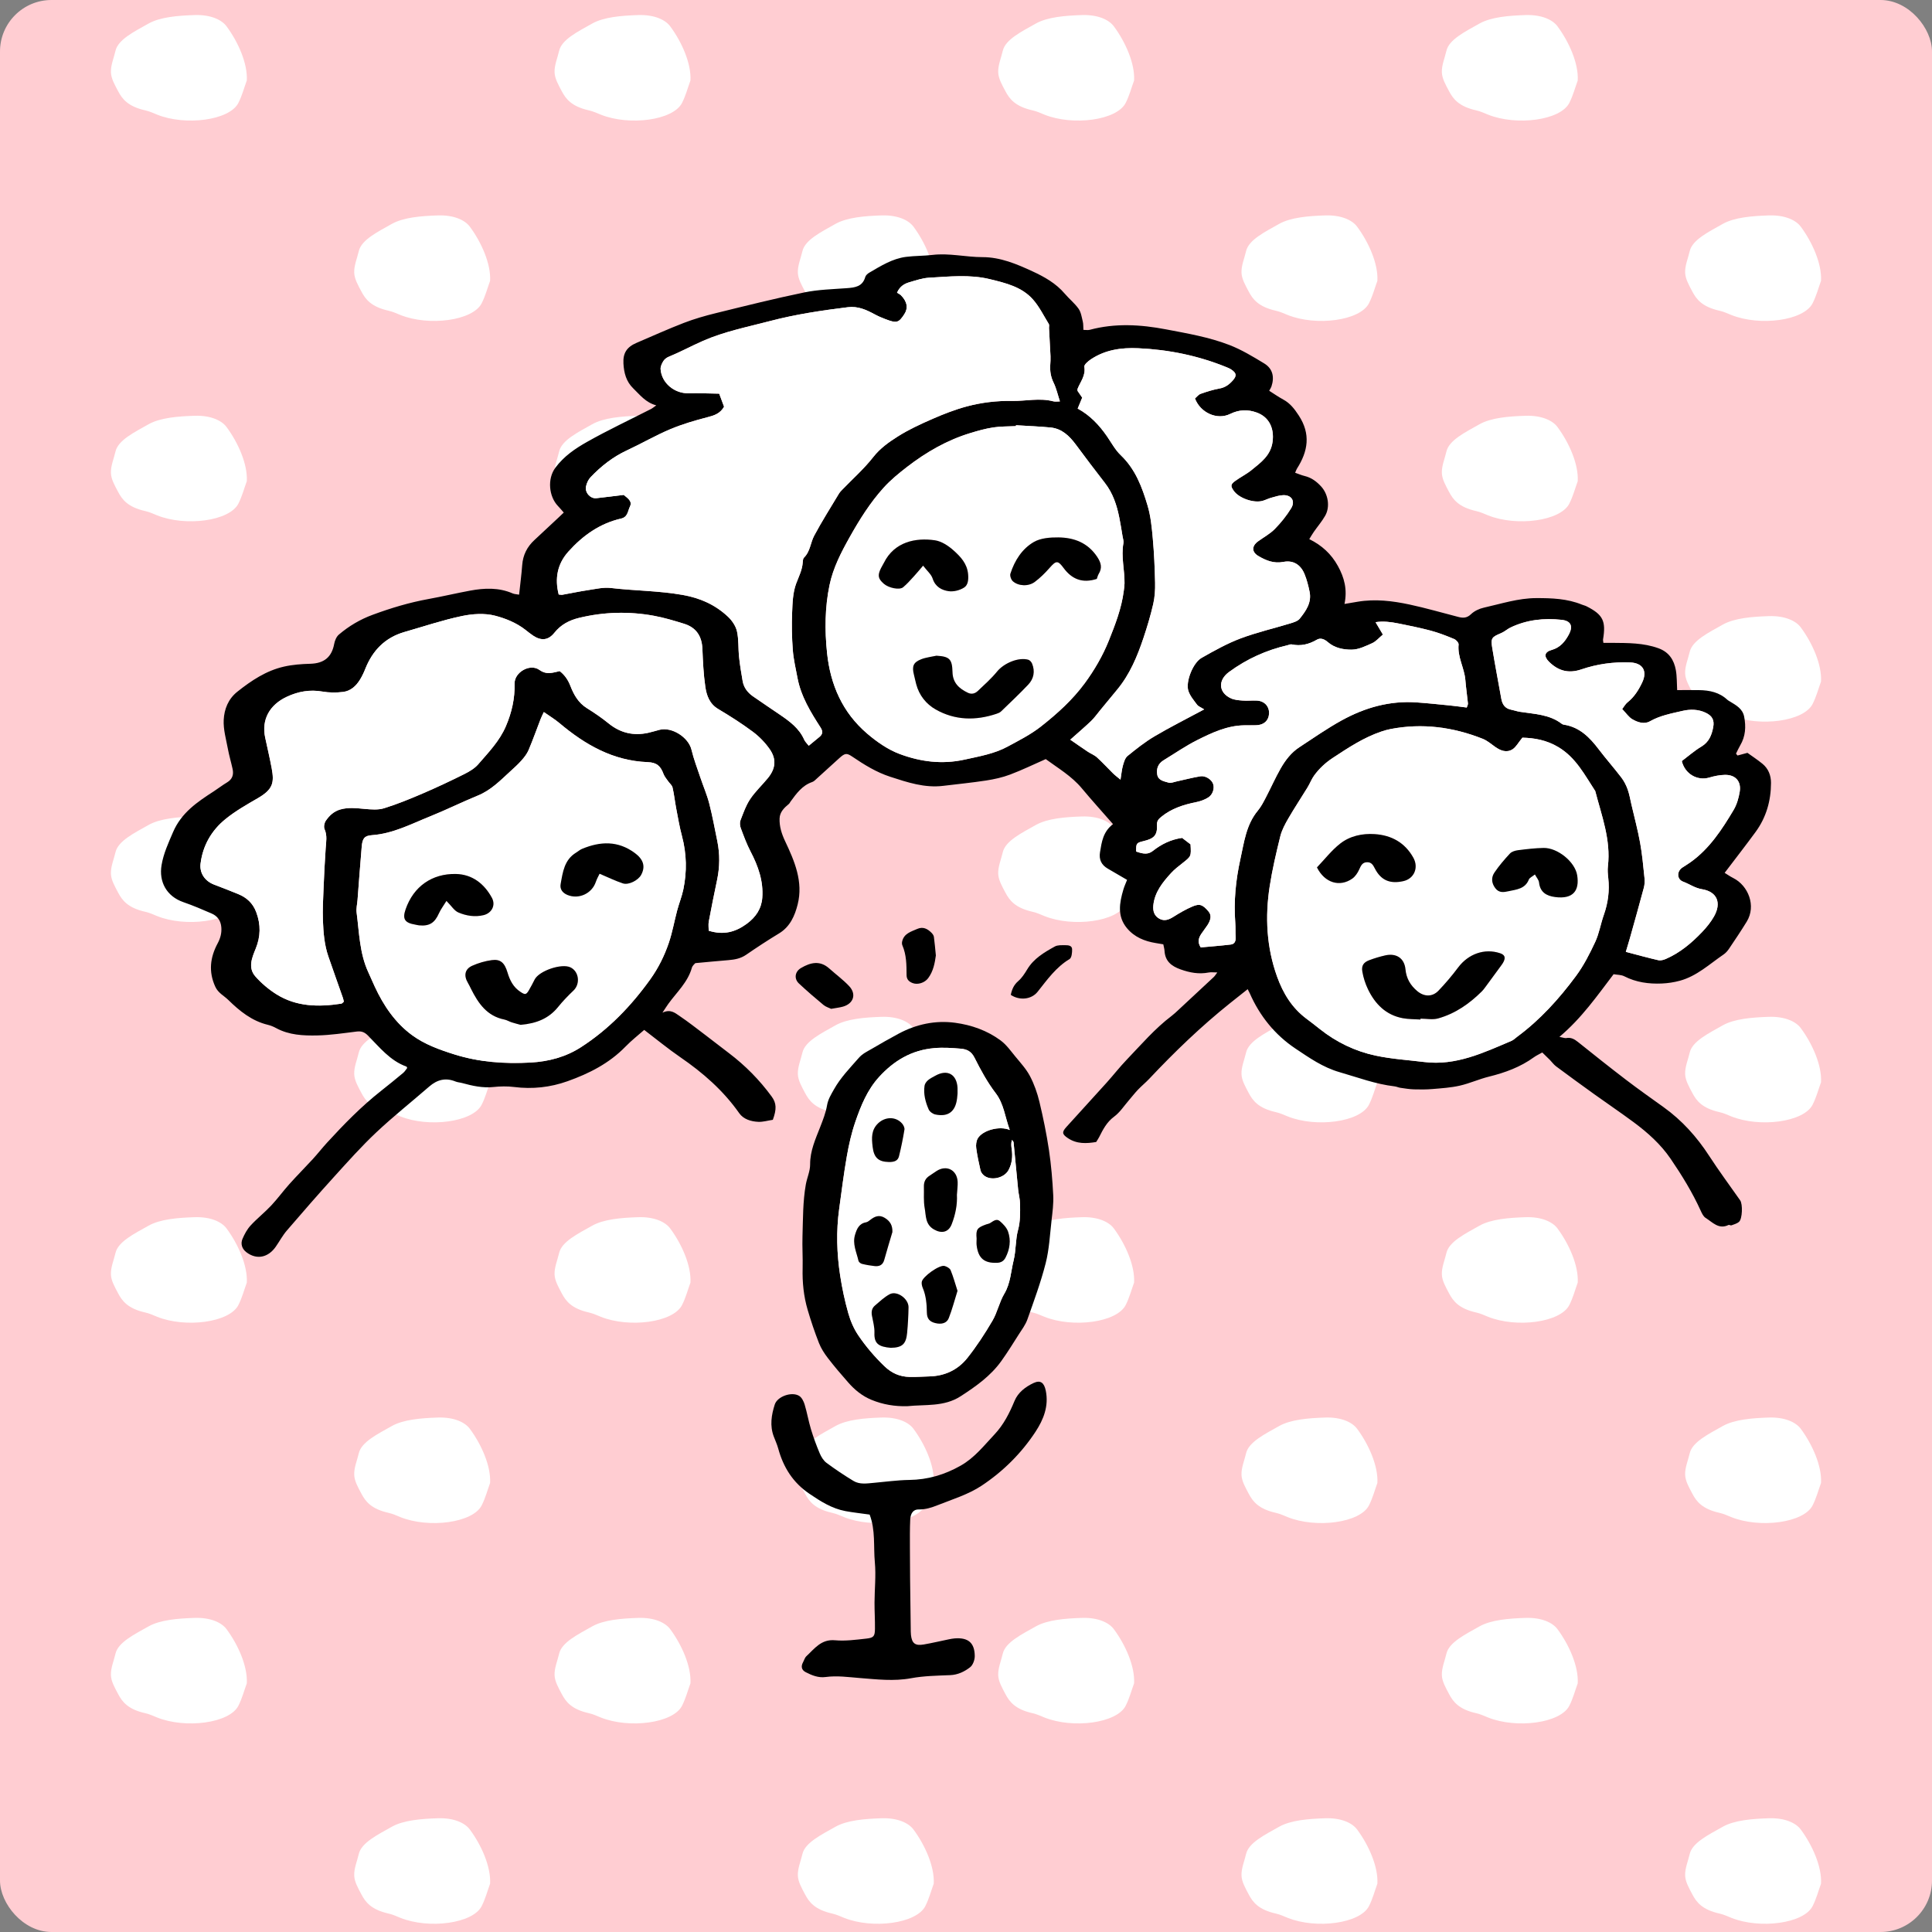 <?xml version="1.0" encoding="UTF-8"?> <svg xmlns="http://www.w3.org/2000/svg" width="600" height="600" viewBox="0 0 600 600" fill="none"><rect x="0" y="0" width="600" height="600" fill="#808080" stroke="none"/> <g clip-path="url(#clip0)"> <rect width="600" height="600" rx="16" fill="#FFCDD2"></rect> <path d="M76.647 24.99C75.796 27.314 75.198 29.666 74.035 31.956C71.29 37.375 57.659 39.155 48.786 35.599C47.617 35.129 46.48 34.582 45.124 34.277C39.708 33.06 37.946 30.724 36.664 28.285C35.66 26.384 34.53 24.436 34.45 22.501C34.357 20.267 35.348 18.024 35.866 15.784C36.677 12.272 41.661 9.833 46.128 7.316C49.73 5.288 55.24 4.843 60.437 4.678C65.402 4.519 68.838 6.121 70.353 8.168C73.929 12.984 76.939 19.701 76.647 24.99Z" fill="white"></path> <path d="M76.647 149.434C75.796 151.758 75.198 154.11 74.035 156.4C71.29 161.82 57.659 163.599 48.786 160.043C47.617 159.574 46.48 159.026 45.124 158.721C39.708 157.505 37.946 155.168 36.664 152.729C35.66 150.828 34.53 148.881 34.45 146.946C34.357 144.712 35.348 142.469 35.866 140.229C36.677 136.716 41.661 134.277 46.128 131.76C49.73 129.732 55.24 129.287 60.437 129.122C65.402 128.964 68.838 130.566 70.353 132.613C73.929 137.429 76.939 144.146 76.647 149.434Z" fill="white"></path> <path d="M76.647 273.879C75.796 276.203 75.198 278.555 74.035 280.845C71.29 286.264 57.659 288.044 48.786 284.488C47.617 284.018 46.48 283.47 45.124 283.165C39.708 281.949 37.946 279.613 36.664 277.173C35.66 275.273 34.53 273.325 34.45 271.39C34.357 269.156 35.348 266.913 35.866 264.673C36.677 261.161 41.661 258.722 46.128 256.205C49.73 254.176 55.24 253.731 60.437 253.567C65.402 253.408 68.838 255.01 70.353 257.057C73.929 261.873 76.939 268.59 76.647 273.879Z" fill="white"></path> <path d="M76.647 398.323C75.796 400.647 75.198 402.999 74.035 405.289C71.29 410.708 57.659 412.488 48.786 408.932C47.617 408.462 46.48 407.915 45.124 407.61C39.708 406.393 37.946 404.057 36.664 401.618C35.66 399.717 34.53 397.769 34.45 395.834C34.357 393.601 35.348 391.357 35.866 389.117C36.677 385.605 41.661 383.166 46.128 380.649C49.73 378.621 55.24 378.176 60.437 378.011C65.402 377.852 68.838 379.454 70.353 381.501C73.929 386.317 76.939 393.034 76.647 398.323Z" fill="white"></path> <path d="M76.647 522.768C75.796 525.091 75.198 527.443 74.035 529.733C71.29 535.153 57.659 536.932 48.786 533.376C47.617 532.907 46.48 532.359 45.124 532.054C39.708 530.838 37.946 528.501 36.664 526.062C35.66 524.161 34.53 522.214 34.45 520.279C34.357 518.045 35.348 515.802 35.866 513.562C36.677 510.049 41.661 507.61 46.128 505.093C49.73 503.065 55.24 502.62 60.437 502.455C65.402 502.297 68.838 503.899 70.353 505.946C73.929 510.762 76.939 517.479 76.647 522.768Z" fill="white"></path> <path d="M214.425 24.99C213.574 27.314 212.976 29.666 211.813 31.956C209.068 37.375 195.437 39.155 186.564 35.599C185.394 35.129 184.258 34.582 182.902 34.277C177.485 33.06 175.724 30.724 174.441 28.285C173.438 26.384 172.308 24.436 172.228 22.501C172.135 20.267 173.125 18.024 173.644 15.784C174.455 12.272 179.439 9.833 183.906 7.316C187.508 5.288 193.017 4.843 198.215 4.678C203.179 4.519 206.615 6.121 208.131 8.168C211.706 12.984 214.717 19.701 214.425 24.99Z" fill="white"></path> <path d="M214.425 149.434C213.574 151.758 212.976 154.11 211.813 156.4C209.068 161.82 195.437 163.599 186.564 160.043C185.394 159.574 184.258 159.026 182.902 158.721C177.485 157.505 175.724 155.168 174.441 152.729C173.438 150.828 172.308 148.881 172.228 146.946C172.135 144.712 173.125 142.469 173.644 140.229C174.455 136.716 179.439 134.277 183.906 131.76C187.508 129.732 193.017 129.287 198.215 129.122C203.179 128.964 206.615 130.566 208.131 132.613C211.706 137.429 214.717 144.146 214.425 149.434Z" fill="white"></path> <path d="M214.425 273.879C213.574 276.203 212.976 278.555 211.813 280.845C209.068 286.264 195.437 288.044 186.564 284.488C185.394 284.018 184.258 283.47 182.902 283.165C177.485 281.949 175.724 279.613 174.441 277.173C173.438 275.273 172.308 273.325 172.228 271.39C172.135 269.156 173.125 266.913 173.644 264.673C174.455 261.161 179.439 258.722 183.906 256.205C187.508 254.176 193.017 253.731 198.215 253.567C203.179 253.408 206.615 255.01 208.131 257.057C211.706 261.873 214.717 268.59 214.425 273.879Z" fill="white"></path> <path d="M214.425 398.323C213.574 400.647 212.976 402.999 211.813 405.289C209.068 410.708 195.437 412.488 186.564 408.932C185.394 408.462 184.258 407.915 182.902 407.61C177.485 406.393 175.724 404.057 174.441 401.618C173.438 399.717 172.308 397.769 172.228 395.834C172.135 393.601 173.125 391.357 173.644 389.117C174.455 385.605 179.439 383.166 183.906 380.649C187.508 378.621 193.017 378.176 198.215 378.011C203.179 377.852 206.615 379.454 208.131 381.501C211.706 386.317 214.717 393.034 214.425 398.323Z" fill="white"></path> <path d="M214.425 522.768C213.574 525.091 212.976 527.443 211.813 529.733C209.068 535.153 195.437 536.932 186.564 533.376C185.394 532.907 184.258 532.359 182.902 532.054C177.485 530.838 175.724 528.501 174.441 526.062C173.438 524.161 172.308 522.214 172.228 520.279C172.135 518.045 173.125 515.802 173.644 513.562C174.455 510.049 179.439 507.61 183.906 505.093C187.508 503.065 193.017 502.62 198.215 502.455C203.179 502.297 206.615 503.899 208.131 505.946C211.706 510.762 214.717 517.479 214.425 522.768Z" fill="white"></path> <path d="M152.203 87.212C151.352 89.536 150.754 91.888 149.591 94.178C146.846 99.598 133.214 101.377 124.342 97.821C123.172 97.351 122.036 96.804 120.68 96.499C115.263 95.282 113.502 92.946 112.219 90.507C111.216 88.606 110.086 86.659 110.006 84.723C109.913 82.49 110.903 80.247 111.422 78.007C112.233 74.494 117.217 72.055 121.683 69.538C125.286 67.51 130.795 67.065 135.993 66.9C140.957 66.741 144.393 68.344 145.909 70.391C149.484 75.207 152.495 81.924 152.203 87.212Z" fill="white"></path> <path d="M152.203 211.657C151.352 213.981 150.754 216.333 149.591 218.622C146.846 224.042 133.214 225.821 124.342 222.265C123.172 221.796 122.036 221.248 120.68 220.943C115.263 219.727 113.502 217.39 112.219 214.951C111.216 213.05 110.086 211.103 110.006 209.168C109.913 206.934 110.903 204.691 111.422 202.451C112.233 198.939 117.217 196.499 121.683 193.983C125.286 191.954 130.795 191.509 135.993 191.344C140.957 191.186 144.393 192.788 145.909 194.835C149.484 199.651 152.495 206.368 152.203 211.657Z" fill="white"></path> <path d="M152.203 336.101C151.352 338.425 150.754 340.777 149.591 343.067C146.846 348.486 133.214 350.266 124.342 346.71C123.172 346.24 122.036 345.693 120.68 345.388C115.263 344.171 113.502 341.835 112.219 339.396C111.216 337.495 110.086 335.547 110.006 333.612C109.913 331.378 110.903 329.135 111.422 326.895C112.233 323.383 117.217 320.944 121.683 318.427C125.286 316.398 130.795 315.954 135.993 315.789C140.957 315.63 144.393 317.232 145.909 319.279C149.484 324.095 152.495 330.812 152.203 336.101Z" fill="white"></path> <path d="M152.203 460.545C151.352 462.869 150.754 465.221 149.591 467.511C146.846 472.931 133.214 474.71 124.342 471.154C123.172 470.684 122.036 470.137 120.68 469.832C115.263 468.615 113.502 466.279 112.219 463.84C111.216 461.939 110.086 459.992 110.006 458.056C109.913 455.823 110.903 453.58 111.422 451.34C112.233 447.827 117.217 445.388 121.683 442.871C125.286 440.843 130.795 440.398 135.993 440.233C140.957 440.074 144.393 441.677 145.909 443.724C149.484 448.54 152.495 455.256 152.203 460.545Z" fill="white"></path> <path d="M152.203 584.99C151.352 587.314 150.754 589.666 149.591 591.956C146.846 597.375 133.214 599.155 124.342 595.599C123.172 595.129 122.036 594.582 120.68 594.277C115.263 593.06 113.502 590.724 112.219 588.285C111.216 586.384 110.086 584.436 110.006 582.501C109.913 580.268 110.903 578.024 111.422 575.784C112.233 572.272 117.217 569.833 121.683 567.316C125.286 565.288 130.795 564.843 135.993 564.678C140.957 564.519 144.393 566.121 145.909 568.168C149.484 572.984 152.495 579.701 152.203 584.99Z" fill="white"></path> <path d="M352.203 24.99C351.352 27.314 350.754 29.666 349.591 31.956C346.846 37.375 333.214 39.155 324.342 35.599C323.172 35.129 322.036 34.582 320.68 34.277C315.263 33.06 313.502 30.724 312.219 28.285C311.216 26.384 310.086 24.436 310.006 22.501C309.913 20.267 310.903 18.024 311.422 15.784C312.233 12.272 317.217 9.833 321.683 7.316C325.286 5.288 330.795 4.843 335.993 4.678C340.957 4.519 344.393 6.121 345.909 8.168C349.484 12.984 352.495 19.701 352.203 24.99Z" fill="white"></path> <path d="M352.203 149.434C351.352 151.758 350.754 154.11 349.591 156.4C346.846 161.82 333.214 163.599 324.342 160.043C323.172 159.574 322.036 159.026 320.68 158.721C315.263 157.505 313.502 155.168 312.219 152.729C311.216 150.828 310.086 148.881 310.006 146.946C309.913 144.712 310.903 142.469 311.422 140.229C312.233 136.716 317.217 134.277 321.683 131.76C325.286 129.732 330.795 129.287 335.993 129.122C340.957 128.964 344.393 130.566 345.909 132.613C349.484 137.429 352.495 144.146 352.203 149.434Z" fill="white"></path> <path d="M352.203 273.879C351.352 276.203 350.754 278.555 349.591 280.845C346.846 286.264 333.214 288.044 324.342 284.488C323.172 284.018 322.036 283.47 320.68 283.165C315.263 281.949 313.502 279.613 312.219 277.173C311.216 275.273 310.086 273.325 310.006 271.39C309.913 269.156 310.903 266.913 311.422 264.673C312.233 261.161 317.217 258.722 321.683 256.205C325.286 254.176 330.795 253.731 335.993 253.567C340.957 253.408 344.393 255.01 345.909 257.057C349.484 261.873 352.495 268.59 352.203 273.879Z" fill="white"></path> <path d="M352.203 398.323C351.352 400.647 350.754 402.999 349.591 405.289C346.846 410.708 333.214 412.488 324.342 408.932C323.172 408.462 322.036 407.915 320.68 407.61C315.263 406.393 313.502 404.057 312.219 401.618C311.216 399.717 310.086 397.769 310.006 395.834C309.913 393.601 310.903 391.357 311.422 389.117C312.233 385.605 317.217 383.166 321.683 380.649C325.286 378.621 330.795 378.176 335.993 378.011C340.957 377.852 344.393 379.454 345.909 381.501C349.484 386.317 352.495 393.034 352.203 398.323Z" fill="white"></path> <path d="M352.203 522.768C351.352 525.091 350.754 527.443 349.591 529.733C346.846 535.153 333.214 536.932 324.342 533.376C323.172 532.907 322.036 532.359 320.68 532.054C315.263 530.838 313.502 528.501 312.219 526.062C311.216 524.161 310.086 522.214 310.006 520.279C309.913 518.045 310.903 515.802 311.422 513.562C312.233 510.049 317.217 507.61 321.683 505.093C325.286 503.065 330.795 502.62 335.993 502.455C340.957 502.297 344.393 503.899 345.909 505.946C349.484 510.762 352.495 517.479 352.203 522.768Z" fill="white"></path> <path d="M289.98 87.212C289.13 89.536 288.532 91.888 287.368 94.178C284.624 99.598 270.992 101.377 262.12 97.821C260.95 97.351 259.813 96.804 258.458 96.499C253.041 95.282 251.28 92.946 249.997 90.507C248.994 88.606 247.864 86.659 247.784 84.723C247.691 82.49 248.681 80.247 249.2 78.007C250.01 74.494 254.995 72.055 259.461 69.538C263.063 67.51 268.573 67.065 273.77 66.9C278.735 66.741 282.171 68.344 283.686 70.391C287.262 75.207 290.273 81.924 289.98 87.212Z" fill="white"></path> <path d="M289.98 211.657C289.13 213.981 288.532 216.333 287.368 218.622C284.624 224.042 270.992 225.821 262.12 222.265C260.95 221.796 259.813 221.248 258.458 220.943C253.041 219.727 251.28 217.39 249.997 214.951C248.994 213.05 247.864 211.103 247.784 209.168C247.691 206.934 248.681 204.691 249.2 202.451C250.01 198.939 254.995 196.499 259.461 193.983C263.063 191.954 268.573 191.509 273.77 191.344C278.735 191.186 282.171 192.788 283.686 194.835C287.262 199.651 290.273 206.368 289.98 211.657Z" fill="white"></path> <path d="M289.98 336.101C289.13 338.425 288.532 340.777 287.368 343.067C284.624 348.486 270.992 350.266 262.12 346.71C260.95 346.24 259.813 345.693 258.458 345.388C253.041 344.171 251.28 341.835 249.997 339.396C248.994 337.495 247.864 335.547 247.784 333.612C247.691 331.378 248.681 329.135 249.2 326.895C250.01 323.383 254.995 320.944 259.461 318.427C263.063 316.398 268.573 315.954 273.77 315.789C278.735 315.63 282.171 317.232 283.686 319.279C287.262 324.095 290.273 330.812 289.98 336.101Z" fill="white"></path> <path d="M289.98 460.545C289.13 462.869 288.532 465.221 287.368 467.511C284.624 472.931 270.992 474.71 262.12 471.154C260.95 470.684 259.813 470.137 258.458 469.832C253.041 468.615 251.28 466.279 249.997 463.84C248.994 461.939 247.864 459.992 247.784 458.056C247.691 455.823 248.681 453.58 249.2 451.34C250.01 447.827 254.995 445.388 259.461 442.871C263.063 440.843 268.573 440.398 273.77 440.233C278.735 440.074 282.171 441.677 283.686 443.724C287.262 448.54 290.273 455.256 289.98 460.545Z" fill="white"></path> <path d="M289.98 584.99C289.13 587.314 288.532 589.666 287.368 591.956C284.624 597.375 270.992 599.155 262.12 595.599C260.95 595.129 259.813 594.582 258.458 594.277C253.041 593.06 251.28 590.724 249.997 588.285C248.994 586.384 247.864 584.436 247.784 582.501C247.691 580.268 248.681 578.024 249.2 575.784C250.01 572.272 254.995 569.833 259.461 567.316C263.063 565.288 268.573 564.843 273.77 564.678C278.735 564.519 282.171 566.121 283.686 568.168C287.262 572.984 290.273 579.701 289.98 584.99Z" fill="white"></path> <path d="M489.98 24.99C489.129 27.314 488.531 29.666 487.368 31.956C484.623 37.375 470.992 39.155 462.119 35.599C460.95 35.129 459.813 34.582 458.457 34.277C453.041 33.06 451.28 30.724 449.997 28.285C448.993 26.384 447.863 24.436 447.784 22.501C447.691 20.267 448.681 18.024 449.199 15.784C450.01 12.272 454.995 9.833 459.461 7.316C463.063 5.288 468.573 4.843 473.77 4.678C478.735 4.519 482.171 6.121 483.686 8.168C487.262 12.984 490.273 19.701 489.98 24.99Z" fill="white"></path> <path d="M489.98 149.434C489.129 151.758 488.531 154.11 487.368 156.4C484.623 161.82 470.992 163.599 462.119 160.043C460.95 159.574 459.813 159.026 458.457 158.721C453.041 157.505 451.28 155.168 449.997 152.729C448.993 150.828 447.863 148.881 447.784 146.946C447.691 144.712 448.681 142.469 449.199 140.229C450.01 136.716 454.995 134.277 459.461 131.76C463.063 129.732 468.573 129.287 473.77 129.122C478.735 128.964 482.171 130.566 483.686 132.613C487.262 137.429 490.273 144.146 489.98 149.434Z" fill="white"></path> <path d="M489.98 273.879C489.129 276.203 488.531 278.555 487.368 280.845C484.623 286.264 470.992 288.044 462.119 284.488C460.95 284.018 459.813 283.47 458.457 283.165C453.041 281.949 451.28 279.613 449.997 277.173C448.993 275.273 447.863 273.325 447.784 271.39C447.691 269.156 448.681 266.913 449.199 264.673C450.01 261.161 454.995 258.722 459.461 256.205C463.063 254.176 468.573 253.731 473.77 253.567C478.735 253.408 482.171 255.01 483.686 257.057C487.262 261.873 490.273 268.59 489.98 273.879Z" fill="white"></path> <path d="M489.98 398.323C489.129 400.647 488.531 402.999 487.368 405.289C484.623 410.708 470.992 412.488 462.119 408.932C460.95 408.462 459.813 407.915 458.457 407.61C453.041 406.393 451.28 404.057 449.997 401.618C448.993 399.717 447.863 397.769 447.784 395.834C447.691 393.601 448.681 391.357 449.199 389.117C450.01 385.605 454.995 383.166 459.461 380.649C463.063 378.621 468.573 378.176 473.77 378.011C478.735 377.852 482.171 379.454 483.686 381.501C487.262 386.317 490.273 393.034 489.98 398.323Z" fill="white"></path> <path d="M489.98 522.768C489.129 525.091 488.531 527.443 487.368 529.733C484.623 535.153 470.992 536.932 462.119 533.376C460.95 532.907 459.813 532.359 458.457 532.054C453.041 530.838 451.28 528.501 449.997 526.062C448.993 524.161 447.863 522.214 447.784 520.279C447.691 518.045 448.681 515.802 449.199 513.562C450.01 510.049 454.995 507.61 459.461 505.093C463.063 503.065 468.573 502.62 473.77 502.455C478.735 502.297 482.171 503.899 483.686 505.946C487.262 510.762 490.273 517.479 489.98 522.768Z" fill="white"></path> <path d="M427.758 87.212C426.908 89.536 426.309 91.888 425.146 94.178C422.401 99.598 408.77 101.377 399.898 97.821C398.728 97.351 397.591 96.804 396.236 96.499C390.819 95.282 389.058 92.946 387.775 90.507C386.771 88.606 385.642 86.659 385.562 84.723C385.469 82.49 386.459 80.247 386.977 78.007C387.788 74.494 392.773 72.055 397.239 69.538C400.841 67.51 406.351 67.065 411.548 66.9C416.513 66.741 419.949 68.344 421.464 70.391C425.04 75.207 428.051 81.924 427.758 87.212Z" fill="white"></path> <path d="M427.758 211.657C426.908 213.981 426.309 216.333 425.146 218.622C422.401 224.042 408.77 225.821 399.898 222.265C398.728 221.796 397.591 221.248 396.236 220.943C390.819 219.727 389.058 217.39 387.775 214.951C386.771 213.05 385.642 211.103 385.562 209.168C385.469 206.934 386.459 204.691 386.977 202.451C387.788 198.939 392.773 196.499 397.239 193.983C400.841 191.954 406.351 191.509 411.548 191.344C416.513 191.186 419.949 192.788 421.464 194.835C425.04 199.651 428.051 206.368 427.758 211.657Z" fill="white"></path> <path d="M427.758 336.101C426.908 338.425 426.309 340.777 425.146 343.067C422.401 348.486 408.77 350.266 399.898 346.71C398.728 346.24 397.591 345.693 396.236 345.388C390.819 344.171 389.058 341.835 387.775 339.396C386.771 337.495 385.642 335.547 385.562 333.612C385.469 331.378 386.459 329.135 386.977 326.895C387.788 323.383 392.773 320.944 397.239 318.427C400.841 316.398 406.351 315.954 411.548 315.789C416.513 315.63 419.949 317.232 421.464 319.279C425.04 324.095 428.051 330.812 427.758 336.101Z" fill="white"></path> <path d="M427.758 460.545C426.908 462.869 426.309 465.221 425.146 467.511C422.401 472.931 408.77 474.71 399.898 471.154C398.728 470.684 397.591 470.137 396.236 469.832C390.819 468.615 389.058 466.279 387.775 463.84C386.771 461.939 385.642 459.992 385.562 458.056C385.469 455.823 386.459 453.58 386.977 451.34C387.788 447.827 392.773 445.388 397.239 442.871C400.841 440.843 406.351 440.398 411.548 440.233C416.513 440.074 419.949 441.677 421.464 443.724C425.04 448.54 428.051 455.256 427.758 460.545Z" fill="white"></path> <path d="M427.758 584.99C426.908 587.314 426.309 589.666 425.146 591.956C422.401 597.375 408.77 599.155 399.898 595.599C398.728 595.129 397.591 594.582 396.236 594.277C390.819 593.06 389.058 590.724 387.775 588.285C386.771 586.384 385.642 584.436 385.562 582.501C385.469 580.268 386.459 578.024 386.977 575.784C387.788 572.272 392.773 569.833 397.239 567.316C400.841 565.288 406.351 564.843 411.548 564.678C416.513 564.519 419.949 566.121 421.464 568.168C425.04 572.984 428.051 579.701 427.758 584.99Z" fill="white"></path> <path d="M565.536 87.212C564.685 89.536 564.087 91.888 562.924 94.178C560.179 99.598 546.548 101.377 537.675 97.821C536.505 97.351 535.369 96.804 534.013 96.499C528.596 95.282 526.835 92.946 525.553 90.507C524.549 88.606 523.419 86.659 523.339 84.723C523.246 82.49 524.237 80.247 524.755 78.007C525.566 74.494 530.55 72.055 535.017 69.538C538.619 67.51 544.129 67.065 549.326 66.9C554.29 66.741 557.727 68.344 559.242 70.391C562.817 75.207 565.828 81.924 565.536 87.212Z" fill="white"></path> <path d="M565.536 211.657C564.685 213.981 564.087 216.333 562.924 218.622C560.179 224.042 546.548 225.821 537.675 222.265C536.505 221.796 535.369 221.248 534.013 220.943C528.596 219.727 526.835 217.39 525.553 214.951C524.549 213.05 523.419 211.103 523.339 209.168C523.246 206.934 524.237 204.691 524.755 202.451C525.566 198.939 530.55 196.499 535.017 193.983C538.619 191.954 544.129 191.509 549.326 191.344C554.29 191.186 557.727 192.788 559.242 194.835C562.817 199.651 565.828 206.368 565.536 211.657Z" fill="white"></path> <path d="M565.536 336.101C564.685 338.425 564.087 340.777 562.924 343.067C560.179 348.486 546.548 350.266 537.675 346.71C536.505 346.24 535.369 345.693 534.013 345.388C528.596 344.171 526.835 341.835 525.553 339.396C524.549 337.495 523.419 335.547 523.339 333.612C523.246 331.378 524.237 329.135 524.755 326.895C525.566 323.383 530.55 320.944 535.017 318.427C538.619 316.398 544.129 315.954 549.326 315.789C554.29 315.63 557.727 317.232 559.242 319.279C562.817 324.095 565.828 330.812 565.536 336.101Z" fill="white"></path> <path d="M565.536 460.545C564.685 462.869 564.087 465.221 562.924 467.511C560.179 472.931 546.548 474.71 537.675 471.154C536.505 470.684 535.369 470.137 534.013 469.832C528.596 468.615 526.835 466.279 525.553 463.84C524.549 461.939 523.419 459.992 523.339 458.056C523.246 455.823 524.237 453.58 524.755 451.34C525.566 447.827 530.55 445.388 535.017 442.871C538.619 440.843 544.129 440.398 549.326 440.233C554.29 440.074 557.727 441.677 559.242 443.724C562.817 448.54 565.828 455.256 565.536 460.545Z" fill="white"></path> <path d="M565.536 584.99C564.685 587.314 564.087 589.666 562.924 591.956C560.179 597.375 546.548 599.155 537.675 595.599C536.505 595.129 535.369 594.582 534.013 594.277C528.596 593.06 526.835 590.724 525.553 588.285C524.549 586.384 523.419 584.436 523.339 582.501C523.246 580.268 524.237 578.024 524.755 575.784C525.566 572.272 530.55 569.833 535.017 567.316C538.619 565.288 544.129 564.843 549.326 564.678C554.29 564.519 557.727 566.121 559.242 568.168C562.817 572.984 565.828 579.701 565.536 584.99Z" fill="white"></path> <path d="M161.211 184.678C161.565 181.372 161.955 178.441 162.174 175.494C162.405 172.366 163.691 169.818 165.974 167.712C168.454 165.426 170.909 163.111 173.371 160.809C173.888 160.324 174.399 159.833 175.082 159.182C174.445 158.457 173.885 157.773 173.272 157.137C170.466 154.209 169.915 148.727 172.457 145.285C175.116 141.685 178.651 139.3 182.334 137.221C188.808 133.569 195.559 130.401 202.186 127.015C202.626 126.791 203.008 126.453 203.814 125.888C200.506 125.01 198.753 122.634 196.679 120.636C194.46 118.503 193.771 115.78 193.614 112.867C193.439 109.637 194.669 107.762 197.709 106.467C202.596 104.382 207.439 102.181 212.393 100.272C215.62 99.029 218.977 98.068 222.343 97.242C231.479 94.995 240.611 92.708 249.823 90.805C254.107 89.921 258.562 89.823 262.947 89.497C265.513 89.307 267.864 89.037 268.716 86.029C268.864 85.51 269.427 84.997 269.928 84.703C273.537 82.594 277.113 80.322 281.368 79.773C284.085 79.423 286.857 79.493 289.577 79.168C294.811 78.545 299.938 79.856 305.134 79.856C310.716 79.856 315.741 82.004 320.655 84.27C324.356 85.977 327.947 87.993 330.673 91.207C332.042 92.822 333.75 94.172 334.959 95.885C335.735 96.984 335.935 98.513 336.273 99.876C336.461 100.628 336.396 101.441 336.461 102.448C337.252 102.448 337.87 102.574 338.415 102.43C346.313 100.309 354.202 100.775 362.132 102.289C368.775 103.556 375.473 104.698 381.784 107.136C385.566 108.597 389.116 110.746 392.599 112.861C395.23 114.457 395.855 117.035 394.855 120.038C394.729 120.412 394.486 120.75 394.162 121.357C395.646 122.291 397.036 123.276 398.526 124.08C400.667 125.238 401.99 126.972 403.329 129.013C407.116 134.784 406.224 140.138 402.781 145.54C402.575 145.863 402.464 146.246 402.218 146.817C403.292 147.192 404.209 147.597 405.172 147.827C407.261 148.328 408.861 149.522 410.279 151.063C412.47 153.439 413.138 157.371 411.55 160.158C410.55 161.914 409.212 163.473 408.046 165.137C407.593 165.782 407.203 166.472 406.606 167.427C410.538 169.37 413.436 172.044 415.486 175.755C417.492 179.386 418.476 183.073 417.544 187.564C419.107 187.3 420.359 187.088 421.615 186.876C427.061 185.952 432.455 186.609 437.763 187.745C442.855 188.835 447.864 190.302 452.91 191.597C454.35 191.966 455.557 191.978 456.827 190.75C457.864 189.746 459.403 189.028 460.837 188.709C466.212 187.509 471.495 185.759 477.092 185.747C481.92 185.737 486.717 185.903 491.277 187.77C491.751 187.963 492.264 188.064 492.717 188.295C497.828 190.885 498.8 192.865 497.834 198.621C497.803 198.811 497.874 199.023 497.948 199.646C498.855 199.646 499.815 199.64 500.775 199.646C505.588 199.689 510.381 199.637 515.034 201.316C518.341 202.51 519.874 204.96 520.449 208.115C520.806 210.083 520.729 212.127 520.855 214.316C523.178 214.316 525.418 214.291 527.658 214.322C530.908 214.365 533.966 215.001 536.443 217.324C536.665 217.53 536.951 217.671 537.212 217.831C539.135 219.01 541.182 220.059 541.668 222.586C542.268 225.695 542.095 228.685 540.434 231.488C539.945 232.313 539.563 233.201 539.132 234.057C539.292 234.25 539.452 234.441 539.612 234.634C540.498 234.395 541.385 234.152 542.683 233.802C544.034 234.775 545.742 235.893 547.317 237.173C549.175 238.683 550.003 240.798 550 243.128C549.991 248.678 548.526 253.835 545.228 258.353C542.169 262.537 538.978 266.623 535.606 271.071C536.305 271.498 537.255 272.17 538.286 272.689C542.92 275.025 545.486 281.305 542.452 286.241C540.698 289.096 538.825 291.88 536.951 294.661C536.501 295.331 535.923 295.978 535.261 296.43C530.895 299.407 526.963 303.146 521.689 304.576C519.868 305.071 517.951 305.359 516.064 305.439C512.034 305.605 508.114 305.077 504.434 303.192C503.489 302.707 502.267 302.756 501.117 302.55C496.012 309.242 491.249 316.149 484.289 322.015C485.517 322.239 485.994 322.457 486.415 322.38C487.877 322.11 488.941 322.709 490.043 323.59C494.991 327.553 499.951 331.503 504.988 335.35C508.806 338.266 512.738 341.038 516.643 343.84C522.375 347.951 526.975 353.074 530.806 358.98C533.855 363.68 537.206 368.186 540.425 372.778C541.252 373.957 541.126 378.497 540.077 379.439C539.452 379.998 538.523 380.241 537.701 380.544C537.455 380.637 537.037 380.314 536.815 380.422C533.757 381.92 531.849 379.574 529.705 378.236C529.009 377.8 528.554 376.845 528.188 376.038C525.606 370.344 522.351 365.036 518.837 359.883C515.744 355.349 511.701 351.739 507.329 348.5C503.314 345.526 499.166 342.729 495.104 339.813C491.129 336.958 487.172 334.076 483.246 331.157C482.52 330.616 481.981 329.831 481.338 329.177C480.566 328.397 479.772 327.642 478.966 326.856C477.954 327.43 477.104 327.808 476.369 328.342C472.163 331.393 467.415 333.121 462.409 334.358C459.341 335.116 456.418 336.461 453.341 337.161C450.587 337.787 447.72 337.968 444.892 338.208C442.972 338.37 441.03 338.37 439.104 338.309C437.695 338.263 436.289 338.03 434.889 337.827C434.286 337.741 433.71 337.446 433.104 337.379C427.19 336.691 421.664 334.601 415.99 332.965C410.806 331.47 406.615 328.508 402.341 325.659C395.935 321.383 391.221 315.52 388.11 308.438C387.95 308.076 387.753 307.732 387.479 307.195C385.584 308.699 383.787 310.117 382.002 311.545C373.039 318.712 364.799 326.647 356.944 334.994C355.824 336.185 354.547 337.225 353.415 338.407C352.436 339.429 351.578 340.562 350.648 341.63C349.122 343.386 347.815 345.443 345.984 346.797C343.695 348.491 342.544 350.772 341.35 353.138C341.122 353.593 340.824 354.013 340.433 354.655C337.448 355.149 334.408 355.339 331.587 353.421C329.873 352.257 329.722 351.607 331.147 350.029C335.31 345.409 339.528 340.838 343.688 336.215C345.793 333.876 347.725 331.381 349.901 329.112C354.409 324.416 358.649 319.437 363.882 315.477C364.615 314.921 365.285 314.28 365.959 313.653C369.63 310.249 373.295 306.842 376.947 303.422C377.289 303.103 377.532 302.676 378.049 302.001C376.879 302.001 376.085 301.878 375.344 302.022C372.322 302.609 369.495 302.072 366.627 301.052C363.762 300.033 361.83 298.474 361.649 295.26C361.615 294.658 361.427 294.066 361.273 293.265C360.498 293.136 359.722 293.004 358.95 292.878C355.442 292.307 352.273 291.021 349.959 288.218C346.898 284.513 347.661 280.384 348.87 276.265C349.181 275.209 349.658 274.202 350.024 273.254C347.898 272.013 345.981 270.881 344.052 269.773C342.039 268.615 341.239 266.933 341.624 264.628C342.147 261.488 342.541 258.317 345.655 255.938C342.322 252.125 339.064 248.531 335.962 244.81C332.768 240.982 328.519 238.52 324.762 235.745C320.987 237.406 317.408 239.15 313.701 240.546C311.331 241.44 308.796 241.998 306.288 242.388C301.851 243.073 297.378 243.505 292.922 244.052C287.156 244.758 281.854 242.981 276.485 241.237C272.144 239.828 268.39 237.486 264.679 234.975C262.925 233.79 262.405 233.876 260.66 235.441C258.094 237.75 255.556 240.089 252.996 242.403C252.774 242.606 252.494 242.775 252.208 242.873C249.113 243.944 247.334 246.452 245.519 248.923C245.337 249.169 245.217 249.485 244.99 249.672C243.531 250.867 242.18 252.183 242.107 254.176C242.014 256.659 242.75 258.964 243.82 261.23C246.765 267.443 249.497 273.831 247.722 280.876C246.845 284.36 245.383 287.798 241.94 289.879C238.46 291.985 235.054 294.222 231.7 296.525C230.005 297.688 228.168 298.02 226.208 298.179C222.95 298.443 219.694 298.766 215.937 299.109C215.811 299.272 215.066 299.837 214.863 300.558C213.596 305.058 210.18 308.125 207.574 311.729C207.054 312.447 206.589 313.202 205.728 314.501C208.193 313.303 209.617 314.553 210.983 315.477C213.768 317.358 216.417 319.446 219.1 321.475C221.543 323.323 223.95 325.22 226.393 327.071C231.466 330.914 235.885 335.399 239.645 340.531C241.159 342.597 241.22 344.451 240.011 347.767C238.408 348.009 236.94 348.46 235.494 348.396C233.223 348.295 230.891 347.589 229.571 345.71C224.623 338.659 218.297 333.143 211.245 328.305C207.497 325.733 203.977 322.826 200.063 319.848C198.309 321.401 196.14 323.09 194.245 325.042C189.196 330.236 182.959 333.394 176.254 335.783C170.869 337.698 165.349 338.297 159.648 337.575C157.543 337.308 155.359 337.357 153.245 337.581C149.891 337.934 146.728 337.225 143.558 336.357C142.866 336.166 142.118 336.139 141.466 335.872C138.389 334.613 135.758 335.301 133.309 337.428C127.848 342.177 122.161 346.683 116.897 351.634C112.306 355.953 108.088 360.681 103.848 365.356C98.835 370.878 93.937 376.502 89.078 382.159C87.758 383.694 86.792 385.526 85.626 387.196C83.3 390.527 79.724 391.356 76.481 388.863C75.171 387.856 74.644 386.291 75.309 384.738C75.943 383.261 76.749 381.763 77.826 380.59C79.82 378.423 82.164 376.578 84.186 374.43C86.198 372.29 87.931 369.89 89.894 367.701C92.257 365.067 94.764 362.559 97.158 359.95C98.672 358.299 100.048 356.524 101.561 354.873C106.804 349.148 112.226 343.601 118.343 338.779C120.657 336.952 122.946 335.095 125.208 333.204C125.728 332.771 126.085 332.142 126.463 331.669C126.334 331.405 126.309 331.264 126.245 331.243C121.121 329.413 117.878 325.226 114.245 321.576C113.155 320.483 112.198 320.18 110.749 320.358C106.691 320.858 102.617 321.478 98.54 321.564C94.183 321.656 89.771 321.466 85.761 319.286C84.961 318.85 84.094 318.485 83.211 318.273C78.226 317.082 74.42 313.991 70.9 310.541C69.549 309.215 67.767 308.404 66.872 306.461C64.712 301.765 65.251 297.335 67.595 292.967C68.444 291.383 68.878 289.79 68.734 287.979C68.57 285.922 67.546 284.492 65.74 283.706C62.85 282.444 59.937 281.207 56.958 280.176C51.672 278.346 49.312 273.794 50.173 268.68C50.789 265.015 52.297 261.798 53.74 258.427C56.337 252.365 61.3 249.049 66.438 245.725C67.814 244.835 69.109 243.819 70.512 242.984C72.183 241.989 72.62 240.562 72.232 238.794C71.774 236.709 71.158 234.656 70.77 232.559C70.217 229.569 69.318 226.524 69.475 223.55C69.647 220.25 70.857 217.076 73.734 214.795C78.1 211.332 82.684 208.272 88.183 207.023C90.851 206.415 93.647 206.215 96.392 206.138C100.641 206.016 103.02 204.082 103.783 199.975C103.977 198.937 104.478 197.725 105.248 197.071C108.361 194.428 111.808 192.38 115.718 190.934C121.392 188.835 127.128 187.11 133.082 186.029C137.398 185.246 141.669 184.23 145.983 183.429C150.46 182.597 154.922 182.413 159.242 184.304C159.789 184.528 160.426 184.531 161.211 184.678ZM251.159 231.595C252.457 230.527 253.464 229.692 254.482 228.866C255.553 228.001 255.587 227.098 254.839 225.938C251.753 221.143 248.762 216.287 247.676 210.568C247.125 207.667 246.436 204.769 246.211 201.838C245.916 197.992 245.854 194.108 246.005 190.253C246.125 187.223 246.22 184.028 247.254 181.25C248.07 179.064 249.147 177.023 249.303 174.638C249.337 174.137 249.374 173.48 249.685 173.179C251.642 171.286 251.688 168.544 252.864 166.349C255.248 161.889 257.968 157.61 260.568 153.267C260.824 152.843 261.184 152.475 261.531 152.115C264.777 148.751 268.319 145.617 271.187 141.958C273.331 139.22 276.024 137.32 278.79 135.57C282.217 133.403 285.959 131.678 289.691 130.054C293.147 128.547 296.701 127.159 300.341 126.195C304.879 124.992 309.565 124.433 314.298 124.516C318.568 124.593 322.848 123.509 327.119 124.636C327.75 124.802 328.461 124.66 329.175 124.66C328.482 122.552 328.061 120.593 327.205 118.846C326.319 117.042 326.045 115.246 326.171 113.309C326.23 112.422 326.288 111.528 326.248 110.644C326.116 107.71 325.938 104.775 325.781 101.841C325.759 101.438 325.916 100.938 325.731 100.643C324.138 98.056 322.778 95.25 320.79 93C317.319 89.071 312.291 87.892 307.433 86.704C301.168 85.172 294.79 85.897 288.464 86.256C286.451 86.37 284.454 87.072 282.491 87.637C280.904 88.091 279.476 88.874 278.584 90.897C278.968 91.146 279.464 91.361 279.817 91.714C281.75 93.654 282.088 95.695 280.842 97.592C279.079 100.278 278.491 100.447 274.981 99.115C273.854 98.688 272.737 98.212 271.682 97.641C269.057 96.223 266.476 95.023 263.288 95.416C255.156 96.419 247.067 97.62 239.137 99.704C232.147 101.543 225.042 102.924 218.337 105.859C214.725 107.44 211.263 109.331 207.614 110.825C206.983 111.083 206.337 111.599 205.989 112.173C205.54 112.913 205.094 113.852 205.156 114.669C205.473 118.963 209.46 122.242 213.848 122.137C216.99 122.063 220.137 122.208 223.356 122.257C223.937 123.816 224.423 125.124 224.863 126.309C223.663 128.427 221.857 129.016 219.783 129.553C215.839 130.576 211.885 131.724 208.143 133.305C203.546 135.248 199.202 137.78 194.669 139.886C190.334 141.903 186.676 144.782 183.423 148.199C182.697 148.96 182.174 150.102 181.983 151.145C181.632 153.055 183.408 154.915 185.196 154.719C188.097 154.399 190.996 154.025 193.706 153.696C195.017 154.795 196.454 155.676 195.623 157.352C194.953 158.703 195.002 160.572 192.885 161.051C186.251 162.555 180.971 166.346 176.522 171.304C173.069 175.15 172.248 179.681 173.512 184.629C174.039 184.672 174.356 184.764 174.645 184.712C177.34 184.233 180.02 183.659 182.725 183.257C185.032 182.913 187.42 182.333 189.685 182.603C197.097 183.478 204.574 183.451 211.977 184.755C217.463 185.722 222.113 187.81 226.06 191.505C227.331 192.693 228.491 194.391 228.87 196.042C229.454 198.593 229.236 201.319 229.516 203.953C229.783 206.485 230.199 209.009 230.639 211.52C230.99 213.53 232.168 215.077 233.811 216.228C236.574 218.162 239.383 220.026 242.168 221.929C245.22 224.016 248.196 226.168 249.753 229.72C250.02 230.34 250.577 230.837 251.159 231.595ZM472.79 229.09C471.483 230.674 470.8 232.034 469.698 232.716C467.846 233.861 465.978 233.124 464.289 231.914C463.052 231.03 461.849 229.99 460.461 229.44C451.224 225.781 441.701 224.513 431.861 226.404C430.87 226.595 429.889 226.877 428.929 227.202C423.446 229.063 418.689 232.231 413.898 235.377C411.63 236.866 409.716 238.655 408.141 240.801C407.304 241.94 406.803 243.321 406.058 244.537C404.089 247.757 401.996 250.9 400.104 254.163C399.089 255.919 398.083 257.779 397.599 259.722C396.332 264.855 395.116 270.021 394.31 275.24C392.839 284.743 393.319 294.164 396.606 303.306C398.464 308.472 401.233 313.039 405.744 316.382C407.141 317.417 408.516 318.488 409.876 319.572C415.006 323.651 420.821 326.457 427.169 327.82C432.138 328.888 437.27 329.198 442.335 329.821C452.184 331.031 460.744 326.908 469.406 323.24C470.046 322.967 470.569 322.414 471.144 321.991C478.286 316.726 484.163 310.197 489.403 303.137C491.809 299.892 493.689 296.199 495.4 292.525C496.631 289.882 497.095 286.895 498.077 284.123C499.397 280.391 499.886 276.603 499.452 272.673C499.317 271.458 499.203 270.205 499.344 269.002C500.307 260.834 497.397 253.331 495.412 245.667C492.135 240.681 489.434 235.306 483.972 232.031C480.317 229.83 476.498 229.176 472.79 229.09ZM106.777 311.087C106.691 310.713 106.635 310.317 106.506 309.948C104.998 305.642 103.454 301.347 101.968 297.031C100.728 293.43 100.426 289.655 100.281 285.898C100.152 282.496 100.346 279.077 100.484 275.669C100.648 271.605 100.86 267.544 101.134 263.486C101.272 261.466 101.675 259.501 100.786 257.488C100.481 256.797 100.712 255.566 101.164 254.9C102.257 253.301 103.654 251.975 105.648 251.395C108.183 250.658 110.688 250.983 113.241 251.21C115.241 251.388 117.414 251.582 119.272 251.005C123.361 249.737 127.349 248.098 131.291 246.406C135.592 244.561 139.835 242.56 144.026 240.473C145.648 239.665 147.358 238.689 148.512 237.348C151.688 233.661 155.109 230.177 157.1 225.536C158.946 221.235 159.909 216.91 159.808 212.259C159.734 208.791 164.589 205.951 167.5 208.036C169.765 209.656 171.614 208.898 173.82 208.419C175.337 209.601 176.396 211.108 177.128 212.999C178.186 215.728 179.592 218.261 182.251 219.915C184.586 221.367 186.872 222.93 189.005 224.661C192.663 227.632 196.725 228.575 201.279 227.586C202.473 227.328 203.639 226.942 204.823 226.644C208.709 225.668 213.83 229.011 214.74 232.826C215.445 235.776 216.55 238.637 217.519 241.522C218.417 244.205 219.556 246.821 220.26 249.55C221.251 253.39 221.956 257.304 222.756 261.19C223.586 265.226 223.543 269.257 222.688 273.293C221.783 277.576 220.919 281.867 220.116 286.168C219.937 287.119 220.091 288.132 220.091 289.038C224.673 290.468 228.343 289.498 231.897 286.895C234.743 284.808 236.473 282.205 236.728 278.804C237.116 273.665 235.46 268.981 233.097 264.462C231.876 262.129 230.962 259.624 230.039 257.15C229.768 256.429 229.694 255.443 229.962 254.747C230.833 252.497 231.642 250.148 232.968 248.162C234.537 245.814 236.66 243.846 238.463 241.645C240.873 238.698 241.205 235.773 239.03 232.654C237.608 230.613 235.777 228.728 233.78 227.242C230.35 224.685 226.716 222.377 223.036 220.185C220.331 218.577 219.436 215.98 219.042 213.294C218.466 209.386 218.297 205.414 218.128 201.46C217.962 197.54 216.19 194.867 212.439 193.709C209.334 192.749 206.196 191.8 203.005 191.22C195.273 189.817 187.556 190.023 179.879 191.871C176.771 192.62 174.189 193.976 172.168 196.506C170.288 198.857 168.122 199.084 165.58 197.411C164.731 196.853 163.946 196.202 163.143 195.576C160.346 193.399 156.983 192.049 153.74 191.208C150.497 190.367 146.718 190.618 143.374 191.327C137.386 192.598 131.546 194.569 125.648 196.257C119.589 197.992 115.697 202.01 113.423 207.762C112.974 208.901 112.438 210.022 111.798 211.065C110.589 213.033 108.885 214.592 106.568 214.878C104.457 215.139 102.232 215.13 100.14 214.767C96.229 214.086 92.611 214.734 89.094 216.37C83.647 218.905 81.18 223.528 82.34 229.02C83.014 232.215 83.783 235.395 84.374 238.606C85.192 243.054 84.814 245.126 80.041 247.892C76.608 249.884 73.103 251.867 70.038 254.357C65.715 257.871 62.986 262.537 62.287 268.173C61.918 271.151 63.629 273.631 66.506 274.724C68.992 275.666 71.472 276.63 73.934 277.64C76.595 278.733 78.515 280.458 79.577 283.298C81.02 287.165 80.94 290.846 79.398 294.625C78.238 297.461 76.937 300.543 79.309 303.241C81.171 305.356 83.42 307.259 85.811 308.76C92.041 312.68 98.958 312.766 105.98 311.692C106.248 311.658 106.463 311.339 106.777 311.087ZM168.891 221.131C168.482 222.012 168.155 222.619 167.909 223.258C166.66 226.487 165.506 229.756 164.155 232.943C163.651 234.131 162.795 235.211 161.931 236.19C160.857 237.406 159.629 238.49 158.429 239.592C155.355 242.413 152.451 245.403 148.445 247.045C143.432 249.098 138.571 251.52 133.543 253.54C127.691 255.892 122.048 258.894 115.549 259.363C113.14 259.538 112.549 260.379 112.328 262.989C111.857 268.48 111.463 273.978 111.035 279.473C110.934 280.79 110.583 282.137 110.752 283.417C111.571 289.667 111.657 296.067 114.383 301.946C115.066 303.419 115.697 304.914 116.38 306.388C119.115 312.29 122.697 317.607 127.995 321.49C131.897 324.348 136.488 325.993 141.06 327.433C148.765 329.861 156.697 330.426 164.771 329.981C170.445 329.668 175.725 328.24 180.426 325.211C189.017 319.676 196.005 312.422 201.94 304.147C204.454 300.641 206.362 296.792 207.731 292.737C208.836 289.461 209.429 286.017 210.319 282.668C210.894 280.504 211.759 278.408 212.211 276.222C213.362 270.684 213.257 265.162 211.79 259.655C211.033 256.816 210.54 253.899 209.989 251.008C209.58 248.865 209.359 246.683 208.863 244.561C208.694 243.84 207.937 243.26 207.482 242.597C206.98 241.866 206.356 241.173 206.06 240.359C205.14 237.854 203.937 236.795 201.153 236.688C190.392 236.273 181.703 231.273 173.743 224.569C172.288 223.344 170.629 222.355 168.891 221.131ZM315.519 132.058C315.513 132.15 315.507 132.242 315.501 132.335C313.153 132.454 310.774 132.387 308.464 132.74C306.051 133.108 303.667 133.78 301.325 134.496C294.11 136.697 287.667 140.402 281.737 144.979C279.159 146.968 276.596 149.058 274.424 151.462C270.239 156.091 266.922 161.386 263.882 166.813C261.239 171.528 258.737 176.332 257.617 181.719C256.171 188.678 256.125 195.653 256.848 202.694C257.873 212.646 261.648 221.272 269.31 227.826C272.291 230.373 275.707 232.762 279.341 234.131C285.787 236.559 292.547 237.452 299.531 235.908C304.122 234.892 308.821 234.091 312.919 231.862C316.439 229.95 320.033 228.163 323.304 225.594C328.381 221.603 333.095 217.321 336.867 212.201C339.87 208.128 342.492 203.606 344.368 198.919C346.344 193.983 348.31 188.924 348.996 183.546C349.098 182.751 349.221 181.953 349.233 181.158C349.298 177.001 348.119 172.879 348.892 168.689C349.015 168.022 348.744 167.277 348.627 166.574C348.307 164.661 348.015 162.746 347.633 160.846C346.848 156.932 345.648 153.196 343.125 149.97C340.058 146.044 337.07 142.05 334.095 138.053C332.079 135.349 329.747 133.093 326.208 132.758C322.648 132.424 319.079 132.285 315.519 132.058ZM373.965 220.305C372.922 219.642 372.153 219.387 371.759 218.853C370.747 217.49 369.559 216.112 369.058 214.543C368.153 211.716 370.492 205.832 373.169 204.312C377.058 202.108 381.006 199.886 385.172 198.311C390.224 196.402 395.538 195.183 400.716 193.599C401.766 193.28 403.033 192.902 403.658 192.122C405.572 189.731 407.393 187.153 406.713 183.81C406.332 181.931 405.858 180.037 405.129 178.269C403.926 175.35 401.621 173.919 398.59 174.503C395.606 175.08 393.172 174.085 390.784 172.667C388.689 171.421 388.698 169.576 390.729 168.105C392.464 166.847 394.415 165.8 395.895 164.293C397.809 162.347 399.563 160.167 400.984 157.843C402.332 155.643 401.107 153.73 398.578 153.782C397.307 153.807 396.033 154.246 394.784 154.587C393.901 154.826 393.073 155.265 392.193 155.526C389.412 156.355 384.793 154.752 383.153 152.426C382.132 150.974 382.141 150.436 383.602 149.371C385.252 148.168 387.126 147.253 388.701 145.97C391.593 143.609 394.655 141.467 395.218 137.16C395.756 133.053 394.175 129.544 390.316 128.132C387.495 127.101 384.83 127.19 382.021 128.565C377.975 130.545 372.79 128.194 371.113 123.752C371.661 123.288 372.187 122.555 372.885 122.309C374.793 121.634 376.747 121.017 378.732 120.661C380.486 120.344 381.735 119.424 382.836 118.18C384.159 116.689 384.03 115.866 382.338 114.736C381.916 114.454 381.436 114.251 380.962 114.061C372.153 110.463 362.984 108.575 353.476 108.152C348.23 107.918 343.261 108.628 338.818 111.574C337.947 112.152 336.639 113.263 336.75 113.917C337.224 116.658 335.519 118.552 334.648 120.768C334.581 120.943 334.639 121.167 334.639 121.394C335.128 122.106 335.633 122.837 336.088 123.497C335.59 124.703 335.165 125.732 334.685 126.895C338.519 128.973 341.359 131.988 343.762 135.459C345.15 137.464 346.328 139.708 348.064 141.362C352.621 145.703 354.695 151.308 356.399 157.039C357.375 160.318 357.707 163.82 358.015 167.249C358.424 171.81 358.627 176.397 358.729 180.976C358.778 183.174 358.639 185.44 358.15 187.573C357.332 191.134 356.279 194.655 355.116 198.124C353.209 203.815 350.916 209.343 347.045 214.058C345.236 216.262 343.421 218.457 341.605 220.655C340.698 221.754 339.873 222.942 338.848 223.921C336.879 225.806 334.799 227.571 332.387 229.72C334.356 231.076 336.076 232.289 337.83 233.455C338.759 234.072 339.864 234.475 340.673 235.211C342.412 236.792 343.993 238.542 345.673 240.19C346.285 240.792 346.984 241.301 347.984 242.136C348.282 240.31 348.384 238.981 348.744 237.728C349.042 236.685 349.393 235.417 350.165 234.788C352.845 232.605 355.584 230.429 358.553 228.67C363.276 225.861 368.205 223.402 373.965 220.305ZM369.729 262.218C369.953 265.935 369.935 265.914 367.35 267.955C366.067 268.968 364.741 269.972 363.649 271.172C361.027 274.055 358.581 277.085 358.172 281.186C357.996 282.948 358.476 284.489 360.125 285.348C361.652 286.143 363.027 285.603 364.427 284.719C366.319 283.525 368.276 282.386 370.329 281.511C372.605 280.541 373.529 280.958 375.322 283.07C376.227 284.136 376.147 285.511 375.012 287.27C374.402 288.212 373.689 289.087 373.067 290.023C372.236 291.276 371.83 292.58 372.895 294.226C375.965 293.94 379.095 293.704 382.212 293.332C383.418 293.188 383.818 292.276 383.741 291.076C383.646 289.563 383.738 288.037 383.624 286.527C383.116 279.863 383.778 273.287 385.212 266.789C386.369 261.549 386.996 256.116 390.642 251.732C391.658 250.51 392.399 249.043 393.141 247.622C394.689 244.66 396.036 241.59 397.692 238.689C399.156 236.117 400.972 233.729 403.495 232.071C407.846 229.213 412.135 226.22 416.686 223.709C423.873 219.743 431.603 217.555 439.926 218.135C443.393 218.377 446.852 218.746 450.31 219.089C452.021 219.261 453.726 219.507 455.51 219.728C455.67 219.215 455.917 218.822 455.883 218.46C455.646 216.038 455.277 213.632 455.083 211.206C454.784 207.446 452.581 204.06 452.981 200.14C453.033 199.612 452.221 198.71 451.609 198.455C449.264 197.479 446.88 196.543 444.433 195.883C441.08 194.98 437.661 194.299 434.252 193.611C431.92 193.142 429.56 192.844 427.19 193.218C428.015 194.609 428.713 195.791 429.467 197.065C428.215 198.105 427.323 199.21 426.163 199.729C424.135 200.641 421.95 201.727 419.818 201.755C417.239 201.789 414.479 201.258 412.353 199.401C411.329 198.504 410.123 197.995 408.981 198.658C406.492 200.104 403.95 200.739 401.107 200.119C400.744 200.039 400.313 200.278 399.913 200.371C393.261 201.902 387.178 204.65 381.67 208.695C378.178 211.262 378.399 215.114 382.31 216.885C383.387 217.373 384.679 217.475 385.886 217.561C387.313 217.665 388.753 217.518 390.187 217.558C392.63 217.625 394.236 219.326 394.11 221.634C393.987 223.841 392.409 225.219 389.981 225.232C388.756 225.238 387.535 225.226 386.31 225.25C381.03 225.358 376.369 227.552 371.815 229.833C368.187 231.65 364.824 233.996 361.347 236.111C359.649 237.145 359.061 238.769 359.393 240.589C359.725 242.413 361.541 242.637 362.947 243.057C363.633 243.263 364.516 242.87 365.301 242.701C367.793 242.161 370.264 241.498 372.778 241.087C374.378 240.823 376.227 242.063 376.722 243.389C377.242 244.779 376.661 246.787 375.184 247.692C374.086 248.365 372.796 248.837 371.532 249.092C367.575 249.89 363.824 251.069 360.633 253.681C359.787 254.375 359.252 254.961 359.31 256.186C359.461 259.32 358.467 260.416 355.178 261.202C352.95 261.733 352.796 261.868 352.842 264.441C355.165 265.291 356.612 265.374 358.024 264.256C360.729 262.117 363.704 260.693 367.116 260.214C368.002 260.898 368.879 261.57 369.729 262.218ZM503.784 220.198C504.36 219.461 504.797 218.626 505.471 218.089C507.538 216.443 508.871 214.304 509.981 211.977C511.689 208.404 510.191 205.884 506.255 205.724C501.083 205.515 496 206.215 491.135 207.876C487.157 209.233 483.978 208.373 481.098 205.549C479.391 203.876 479.6 202.479 481.911 201.835C484.532 201.104 486.04 199.238 487.206 197.074C488.615 194.458 487.867 192.807 484.981 192.491C479.511 191.886 474.141 192.469 469.101 194.879C468.101 195.358 467.252 196.171 466.234 196.598C463.224 197.86 462.923 198.157 463.452 201.362C464.317 206.599 465.317 211.811 466.252 217.036C466.569 218.804 467.434 220.047 469.317 220.409C470.218 220.584 471.092 220.907 471.997 221.051C476.51 221.76 481.206 221.831 485.061 224.811C485.215 224.931 485.427 225.014 485.624 225.041C490.535 225.784 493.677 228.977 496.501 232.703C498.757 235.675 501.237 238.474 503.504 241.437C504.338 242.526 505 243.809 505.468 245.105C506.018 246.627 506.286 248.254 506.652 249.841C507.572 253.795 508.628 257.724 509.351 261.715C510.003 265.312 510.326 268.974 510.708 272.618C510.812 273.619 510.772 274.699 510.517 275.666C509.129 280.882 507.658 286.072 506.206 291.269C505.831 292.608 505.412 293.934 504.914 295.61C508.523 296.552 511.754 297.458 515.018 298.198C515.741 298.363 516.658 298.102 517.378 297.789C521.76 295.877 525.354 292.856 528.603 289.443C529.994 287.982 531.308 286.364 532.298 284.617C534.683 280.409 533.295 276.931 528.585 276.154C526.329 275.783 524.677 274.531 522.708 273.806C520.729 273.076 520.701 270.589 522.48 269.423C523.326 268.87 524.194 268.348 525.015 267.762C530.911 263.547 534.763 257.623 538.381 251.554C539.391 249.863 539.975 247.809 540.289 245.848C540.806 242.621 538.932 240.574 535.665 240.641C534.049 240.675 532.397 241.013 530.84 241.476C527.141 242.575 523.252 240.362 522.301 236.35C524.283 234.861 526.206 233.152 528.378 231.856C530.751 230.441 531.581 228.298 532.049 225.855C532.465 223.682 531.781 222.337 529.763 221.367C527.452 220.253 524.929 220.213 522.566 220.762C519.111 221.567 515.584 222.19 512.391 224.01C510.637 225.008 508.56 224.332 506.901 223.341C505.818 222.702 505.058 221.527 503.784 220.198Z" fill="black"></path> <path d="M281.754 436.705C277.898 436.803 274.228 436.207 270.649 434.734C267.738 433.537 265.434 431.627 263.415 429.328C261.255 426.873 259.123 424.383 257.132 421.792C256.024 420.353 254.994 418.769 254.335 417.09C253.006 413.704 251.843 410.241 250.815 406.751C249.581 402.549 249.151 398.223 249.264 393.831C249.347 390.515 249.114 387.191 249.221 383.879C249.391 378.535 249.314 373.169 250.252 367.877C250.624 365.777 251.603 363.711 251.591 361.633C251.566 357.394 253.264 353.744 254.735 349.965C255.581 347.792 256.455 345.576 256.84 343.298C257.163 341.392 258.077 339.961 258.975 338.35C261.043 334.651 263.938 331.701 266.68 328.564C267.843 327.231 269.212 326.611 270.584 325.813C273.403 324.171 276.224 322.538 279.101 321.003C284.581 318.078 290.486 316.81 296.615 317.632C301.711 318.317 306.603 320.039 310.775 323.139C312.542 324.45 313.886 326.356 315.305 328.088C316.917 330.052 318.692 331.971 319.862 334.19C321.172 336.68 322.138 339.424 322.797 342.168C323.982 347.113 325.009 352.114 325.763 357.145C326.455 361.783 326.849 366.477 327.089 371.164C327.222 373.777 326.862 376.429 326.563 379.044C326.059 383.48 325.84 388.008 324.745 392.305C323.24 398.214 321.114 403.97 319.077 409.732C318.477 411.432 317.323 412.952 316.338 414.499C314.585 417.258 312.862 420.043 310.96 422.695C307.634 427.333 303.065 430.562 298.323 433.626C293.163 436.963 287.345 436.118 281.754 436.705ZM313.597 350.932C312.08 346.791 311.782 342.841 309.212 339.482C306.634 336.112 304.566 332.302 302.655 328.493C301.662 326.513 300.298 325.841 298.378 325.681C295.646 325.451 292.954 325.257 290.157 325.503C283.074 326.12 277.581 329.432 272.966 334.513C269.338 338.503 267.351 343.433 265.631 348.412C264.44 351.862 263.628 355.478 262.994 359.082C262.04 364.506 261.369 369.979 260.615 375.437C259.658 382.362 259.864 389.294 260.926 396.176C261.529 400.093 262.36 404.001 263.44 407.813C264.12 410.22 265.154 412.645 266.554 414.707C268.88 418.139 271.569 421.295 274.594 424.223C276.929 426.483 279.418 427.542 282.474 427.622C284.517 427.674 286.566 427.505 288.612 427.459C293.409 427.345 297.477 425.427 300.394 421.768C303.295 418.127 305.862 414.183 308.218 410.161C309.748 407.552 310.351 404.396 311.892 401.8C313.834 398.527 313.938 394.862 314.8 391.375C315.551 388.327 315.335 385.033 316.157 382.012C316.898 379.29 316.818 376.622 316.794 373.921C316.782 372.408 316.342 370.906 316.191 369.39C315.705 364.522 315.268 359.647 314.782 354.778C314.754 354.511 314.446 354.269 314.271 354.017C313.954 355.073 314.065 355.954 314.194 356.835C314.526 359.113 314.323 361.298 313.215 363.374C311.843 365.946 307.538 366.851 305.437 364.93C305.015 364.543 304.625 363.981 304.502 363.435C303.985 361.154 303.48 358.861 303.175 356.544C303.049 355.583 303.175 354.41 303.637 353.584C305.055 351.052 310.388 349.529 313.597 350.932Z" fill="black"></path> <path d="M270.071 470.366C267.376 469.986 264.948 469.728 262.557 469.283C258.342 468.497 254.837 466.253 251.342 463.883C246.24 460.427 243.265 455.66 241.683 449.849C241.336 448.572 240.766 447.356 240.299 446.113C239.031 442.764 239.573 439.412 240.606 436.189C241.419 433.659 245.88 432.109 248.166 433.491C248.994 433.991 249.585 435.182 249.886 436.18C250.653 438.715 251.089 441.352 251.859 443.888C252.625 446.414 253.542 448.906 254.569 451.338C255.034 452.434 255.742 453.603 256.671 454.294C259.363 456.298 262.17 458.168 265.043 459.911C266.982 461.087 269.216 460.697 271.366 460.51C275.031 460.191 278.69 459.66 282.357 459.61C288.142 459.534 293.363 458.005 298.397 455.138C302.702 452.685 305.597 448.919 308.859 445.459C311.693 442.454 313.502 438.856 315.077 435.056C316.157 432.453 318.453 430.688 321 429.5C323.142 428.502 324.271 429.411 324.779 431.904C325.745 436.665 324.084 440.83 321.61 444.609C317.204 451.335 311.487 456.995 304.837 461.4C300.748 464.111 295.825 465.609 291.194 467.447C289.351 468.178 287.431 468.816 285.302 468.77C283.65 468.733 282.77 469.955 282.677 471.953C282.542 474.808 282.582 477.675 282.582 480.536C282.579 483.79 282.603 487.047 282.637 490.301C282.693 495.406 282.763 500.511 282.834 505.615C282.843 506.331 282.831 507.052 282.908 507.761C283.197 510.346 284.207 511.165 286.831 510.717C289.45 510.269 292.04 509.646 294.643 509.112C295.243 508.989 295.853 508.872 296.462 508.823C300.647 508.492 302.683 510.152 302.72 514.3C302.733 515.487 302.148 517.108 301.262 517.79C299.52 519.128 297.499 520.126 295.108 520.227C291.047 520.396 286.927 520.451 282.951 521.188C277.6 522.179 272.339 521.544 267.059 521.129C263.502 520.85 259.973 520.328 256.406 520.813C254.151 521.12 252.166 520.304 250.246 519.325C248.914 518.646 248.68 517.535 249.394 516.224C249.736 515.598 249.929 514.818 250.425 514.358C252.97 512.006 255.013 509.017 259.314 509.4C262.533 509.689 265.846 509.238 269.09 508.878C271.333 508.633 271.696 508.123 271.726 505.895C271.766 503.16 271.579 500.425 271.591 497.69C271.61 493.524 272.074 489.325 271.693 485.202C271.231 480.282 271.933 475.204 270.071 470.366Z" fill="black"></path> <path d="M258.126 313.301C257.511 313 256.486 312.714 255.742 312.097C253.148 309.952 250.597 307.748 248.136 305.452C246.514 303.938 246.871 301.728 248.769 300.617C251.72 298.892 254.652 298.186 257.545 300.78C259.594 302.615 261.84 304.258 263.714 306.253C266.043 308.733 265.083 311.671 261.816 312.61C260.742 312.917 259.609 313.031 258.126 313.301Z" fill="black"></path> <path d="M290.64 296.731C290.323 298.999 289.889 301.59 288.237 303.797C287.172 305.218 285 305.925 283.406 305.295C282.299 304.856 281.551 304.184 281.545 302.821C281.529 299.684 281.52 296.534 280.234 293.563C280.086 293.219 280.089 292.753 280.172 292.378C280.732 289.895 282.932 289.336 284.865 288.483C286.637 287.7 288.037 288.434 289.262 289.658C289.603 290.002 289.96 290.475 290.025 290.926C290.277 292.731 290.419 294.548 290.64 296.731Z" fill="black"></path> <path d="M313.908 308.966C314.277 307.183 314.893 305.829 316.231 304.675C317.364 303.698 318.228 302.351 319.013 301.046C321.047 297.66 324.305 295.757 327.594 293.94C328.477 293.452 329.736 293.55 330.825 293.541C331.73 293.535 332.924 293.621 332.954 294.787C332.982 295.828 332.825 297.446 332.167 297.839C327.933 300.38 325.207 304.276 322.237 308.008C320.321 310.424 316.619 310.786 313.908 308.966Z" fill="black"></path> <path d="M251.16 231.596C250.579 230.837 250.019 230.34 249.748 229.717C248.191 226.162 245.215 224.011 242.163 221.926C239.378 220.023 236.569 218.16 233.806 216.226C232.163 215.075 230.985 213.531 230.634 211.517C230.197 209.006 229.778 206.483 229.511 203.95C229.234 201.317 229.449 198.591 228.865 196.04C228.486 194.385 227.323 192.691 226.055 191.503C222.108 187.807 217.461 185.72 211.972 184.753C204.569 183.448 197.092 183.479 189.68 182.601C187.415 182.334 185.028 182.914 182.72 183.255C180.015 183.657 177.335 184.231 174.64 184.71C174.351 184.762 174.034 184.67 173.507 184.627C172.243 179.679 173.061 175.148 176.517 171.301C180.969 166.344 186.249 162.553 192.88 161.049C194.997 160.57 194.948 158.7 195.618 157.35C196.452 155.671 195.012 154.79 193.701 153.694C190.988 154.022 188.092 154.397 185.191 154.716C183.403 154.912 181.631 153.052 181.978 151.143C182.169 150.099 182.692 148.957 183.418 148.196C186.671 144.78 190.329 141.9 194.664 139.883C199.197 137.778 203.541 135.245 208.138 133.302C211.883 131.721 215.837 130.573 219.778 129.551C221.852 129.014 223.658 128.424 224.858 126.306C224.418 125.121 223.932 123.817 223.351 122.254C220.132 122.205 216.988 122.061 213.843 122.135C209.455 122.236 205.468 118.961 205.151 114.666C205.089 113.85 205.535 112.91 205.985 112.17C206.332 111.596 206.978 111.081 207.609 110.823C211.258 109.328 214.72 107.437 218.332 105.856C225.034 102.922 232.138 101.54 239.132 99.701C247.062 97.617 255.151 96.417 263.283 95.413C266.471 95.02 269.052 96.221 271.677 97.639C272.732 98.21 273.852 98.686 274.976 99.112C278.486 100.444 279.074 100.276 280.837 97.59C282.083 95.692 281.748 93.648 279.812 91.711C279.459 91.355 278.963 91.143 278.579 90.895C279.474 88.872 280.899 88.092 282.486 87.635C284.452 87.07 286.446 86.367 288.459 86.253C294.785 85.894 301.163 85.17 307.428 86.701C312.286 87.889 317.314 89.068 320.785 92.997C322.773 95.247 324.133 98.053 325.726 100.641C325.908 100.939 325.754 101.436 325.776 101.838C325.933 104.773 326.111 107.707 326.243 110.642C326.283 111.529 326.225 112.422 326.166 113.306C326.04 115.243 326.317 117.039 327.2 118.844C328.056 120.591 328.477 122.552 329.17 124.658C328.456 124.658 327.742 124.802 327.114 124.633C322.843 123.504 318.563 124.587 314.293 124.514C309.56 124.431 304.874 124.989 300.336 126.193C296.699 127.157 293.145 128.544 289.686 130.051C285.954 131.678 282.212 133.4 278.785 135.567C276.019 137.317 273.326 139.217 271.182 141.955C268.314 145.614 264.772 148.746 261.526 152.113C261.179 152.472 260.819 152.84 260.563 153.264C257.963 157.608 255.243 161.89 252.859 166.347C251.683 168.542 251.637 171.286 249.68 173.177C249.369 173.478 249.332 174.135 249.299 174.635C249.142 177.02 248.065 179.061 247.249 181.247C246.215 184.025 246.117 187.221 246 190.25C245.849 194.106 245.911 197.989 246.206 201.835C246.431 204.767 247.12 207.665 247.671 210.565C248.757 216.287 251.745 221.144 254.834 225.935C255.582 227.096 255.548 227.998 254.477 228.864C253.468 229.693 252.459 230.527 251.16 231.596Z" fill="white"></path> <path d="M472.792 229.091C476.5 229.177 480.315 229.831 483.986 232.035C489.444 235.314 492.149 240.685 495.426 245.671C497.41 253.336 500.321 260.838 499.358 269.006C499.217 270.209 499.331 271.462 499.466 272.678C499.9 276.607 499.411 280.395 498.091 284.127C497.109 286.899 496.644 289.886 495.414 292.529C493.7 296.206 491.823 299.899 489.417 303.141C484.18 310.201 478.303 316.73 471.158 321.995C470.583 322.418 470.06 322.971 469.42 323.244C460.758 326.912 452.201 331.035 442.349 329.825C437.284 329.202 432.152 328.892 427.183 327.824C420.835 326.461 415.019 323.655 409.89 319.576C408.53 318.492 407.155 317.424 405.758 316.386C401.247 313.044 398.478 308.476 396.619 303.31C393.333 294.171 392.853 284.747 394.324 275.244C395.13 270.025 396.345 264.859 397.613 259.727C398.093 257.784 399.099 255.92 400.118 254.167C402.007 250.904 404.102 247.758 406.072 244.541C406.816 243.325 407.318 241.944 408.155 240.805C409.73 238.66 411.644 236.87 413.912 235.381C418.699 232.235 423.459 229.067 428.943 227.207C429.899 226.881 430.881 226.599 431.875 226.408C441.715 224.518 451.238 225.782 460.475 229.444C461.863 229.994 463.063 231.034 464.303 231.919C465.992 233.125 467.86 233.865 469.712 232.72C470.804 232.035 471.487 230.675 472.792 229.091ZM441.14 316.623C441.143 316.534 441.146 316.445 441.149 316.356C442.98 316.356 444.924 316.755 446.62 316.282C451.921 314.799 456.337 311.721 460.213 307.865C460.573 307.509 460.884 307.098 461.186 306.689C462.749 304.574 464.309 302.456 465.857 300.326C466.275 299.749 466.73 299.178 467.02 298.536C467.607 297.229 467.213 296.48 465.823 296.019C461.032 294.435 455.998 296.246 452.844 300.452C450.958 302.969 448.912 305.391 446.736 307.662C444.813 309.67 442.253 309.569 440.136 307.791C438.013 306.008 436.764 303.89 436.478 301.014C436.133 297.539 433.595 295.933 430.192 296.707C428.518 297.087 426.859 297.585 425.253 298.189C423.487 298.853 422.758 299.869 423.087 301.756C423.413 303.629 424.013 305.514 424.838 307.227C427.053 311.828 430.413 315.235 435.656 316.215C437.447 316.549 439.312 316.5 441.14 316.623ZM408.995 269.381C411.422 274.246 416.112 275.569 419.97 272.849C420.89 272.202 421.619 271.1 422.096 270.05C422.638 268.865 423.059 267.772 424.586 267.763C425.927 267.754 426.423 268.629 426.986 269.724C428.872 273.393 431.696 274.571 435.829 273.635C439.201 272.871 440.626 269.427 438.924 266.366C436.296 261.648 432.118 259.377 426.918 259.036C423.075 258.784 419.229 259.604 416.198 261.989C413.515 264.101 411.373 266.891 408.995 269.381ZM476.678 271.576C477.195 272.536 477.875 273.267 477.961 274.059C478.284 277.092 480.254 278.224 482.906 278.58C488.635 279.348 490.537 276.521 489.817 271.855C489.164 267.637 483.697 263.248 479.37 263.333C476.721 263.386 474.072 263.702 471.438 264.036C470.561 264.147 469.497 264.46 468.93 265.065C467.204 266.919 465.54 268.865 464.121 270.959C463.093 272.478 463.149 274.188 464.361 275.812C465.533 277.383 467.026 277.101 468.527 276.772C470.983 276.238 473.647 276.057 474.801 273.15C475.026 272.585 475.835 272.257 476.678 271.576Z" fill="white"></path> <path d="M106.778 311.088C106.464 311.339 106.249 311.659 105.99 311.699C98.969 312.773 92.052 312.687 85.821 308.767C83.43 307.263 81.181 305.363 79.32 303.248C76.947 300.55 78.249 297.468 79.409 294.631C80.95 290.853 81.03 287.169 79.587 283.304C78.526 280.465 76.606 278.737 73.944 277.647C71.483 276.637 69.002 275.673 66.516 274.731C63.639 273.641 61.929 271.158 62.298 268.18C62.996 262.544 65.729 257.878 70.049 254.363C73.11 251.874 76.615 249.888 80.052 247.899C84.824 245.133 85.203 243.061 84.384 238.613C83.793 235.402 83.024 232.222 82.35 229.026C81.19 223.535 83.658 218.915 89.104 216.376C92.624 214.737 96.24 214.089 100.15 214.774C102.243 215.139 104.467 215.149 106.578 214.885C108.895 214.599 110.6 213.04 111.809 211.072C112.449 210.031 112.984 208.908 113.433 207.769C115.707 202.017 119.6 197.998 125.658 196.264C131.557 194.576 137.397 192.608 143.384 191.334C146.729 190.625 150.504 190.373 153.751 191.214C156.994 192.052 160.357 193.406 163.154 195.582C163.957 196.206 164.744 196.859 165.591 197.418C168.132 199.091 170.295 198.864 172.178 196.513C174.2 193.983 176.781 192.626 179.889 191.877C187.566 190.029 195.283 189.821 203.015 191.227C206.206 191.807 209.345 192.755 212.449 193.716C216.2 194.876 217.972 197.547 218.138 201.467C218.305 205.421 218.477 209.396 219.052 213.301C219.446 215.987 220.342 218.583 223.046 220.192C226.726 222.384 230.363 224.692 233.791 227.249C235.788 228.738 237.615 230.623 239.04 232.661C241.215 235.78 240.883 238.705 238.474 241.652C236.674 243.853 234.548 245.821 232.978 248.169C231.652 250.152 230.843 252.5 229.972 254.753C229.702 255.45 229.778 256.435 230.049 257.157C230.972 259.631 231.886 262.133 233.108 264.469C235.471 268.987 237.123 273.672 236.738 278.81C236.483 282.211 234.754 284.815 231.908 286.902C228.354 289.505 224.683 290.475 220.102 289.045C220.102 288.139 219.951 287.126 220.126 286.174C220.929 281.874 221.794 277.582 222.698 273.3C223.551 269.264 223.594 265.233 222.766 261.197C221.966 257.307 221.262 253.393 220.271 249.556C219.566 246.827 218.431 244.209 217.529 241.529C216.56 238.644 215.455 235.786 214.751 232.833C213.84 229.017 208.717 225.671 204.834 226.651C203.649 226.948 202.483 227.332 201.289 227.593C196.735 228.581 192.674 227.639 189.015 224.668C186.883 222.936 184.594 221.374 182.261 219.922C179.603 218.267 178.197 215.738 177.138 213.006C176.406 211.112 175.348 209.605 173.831 208.426C171.624 208.905 169.775 209.663 167.511 208.042C164.597 205.958 159.741 208.797 159.818 212.266C159.92 216.917 158.954 221.242 157.111 225.542C155.12 230.187 151.698 233.668 148.523 237.354C147.369 238.696 145.661 239.672 144.037 240.479C139.846 242.567 135.603 244.568 131.301 246.413C127.36 248.104 123.372 249.744 119.283 251.011C117.424 251.588 115.252 251.395 113.252 251.217C110.698 250.99 108.193 250.665 105.658 251.401C103.661 251.981 102.264 253.307 101.175 254.907C100.72 255.573 100.489 256.801 100.796 257.495C101.686 259.505 101.283 261.47 101.144 263.493C100.867 267.551 100.658 271.612 100.495 275.676C100.356 279.083 100.163 282.5 100.292 285.904C100.436 289.658 100.738 293.434 101.978 297.038C103.464 301.354 105.009 305.648 106.516 309.955C106.636 310.32 106.692 310.716 106.778 311.088Z" fill="white"></path> <path d="M168.892 221.131C170.631 222.353 172.286 223.345 173.744 224.572C181.708 231.28 190.394 236.277 201.154 236.691C203.941 236.799 205.141 237.858 206.061 240.363C206.36 241.173 206.981 241.87 207.483 242.601C207.941 243.267 208.698 243.844 208.865 244.565C209.357 246.686 209.581 248.869 209.991 251.011C210.541 253.903 211.034 256.816 211.791 259.659C213.258 265.166 213.363 270.688 212.212 276.226C211.76 278.411 210.895 280.508 210.32 282.672C209.428 286.021 208.834 289.465 207.732 292.74C206.366 296.795 204.458 300.642 201.941 304.15C196.006 312.426 189.018 319.68 180.428 325.214C175.726 328.244 170.443 329.675 164.772 329.985C156.698 330.43 148.763 329.865 141.061 327.437C136.489 325.997 131.898 324.352 127.997 321.494C122.698 317.611 119.12 312.294 116.381 306.391C115.698 304.918 115.067 303.423 114.384 301.949C111.661 296.068 111.572 289.668 110.753 283.421C110.584 282.141 110.935 280.793 111.037 279.476C111.464 273.982 111.858 268.484 112.329 262.992C112.55 260.386 113.141 259.542 115.55 259.367C122.049 258.897 127.692 255.895 133.544 253.544C138.569 251.524 143.434 249.102 148.446 247.049C152.452 245.406 155.36 242.416 158.431 239.595C159.631 238.493 160.858 237.41 161.932 236.194C162.797 235.215 163.652 234.131 164.157 232.946C165.507 229.76 166.661 226.491 167.911 223.262C168.16 222.62 168.483 222.012 168.892 221.131ZM161.68 318.271C166.618 317.85 170.437 316.303 173.329 312.709C174.788 310.894 176.431 309.209 178.117 307.598C180.274 305.535 179.821 301.704 177.166 300.421C174.437 299.104 167.458 301.464 166.052 304.178C165.452 305.335 164.877 306.511 164.203 307.622C163.375 308.988 163.012 308.945 161.591 308.003C159.412 306.557 158.351 304.473 157.627 302.048C156.695 298.926 155.387 297.805 152.732 298.168C150.655 298.45 148.554 299.061 146.643 299.92C144.338 300.958 143.981 303.005 145.326 305.249C145.686 305.848 145.981 306.486 146.292 307.113C148.532 311.588 151.237 315.542 156.634 316.622C157.421 316.779 158.141 317.249 158.92 317.494C159.969 317.835 161.04 318.093 161.68 318.271ZM138.652 279.786C140.2 281.34 141.08 282.838 142.366 283.384C144.8 284.419 147.474 284.864 150.172 284.21C152.717 283.596 154.018 281.128 152.766 278.826C150.375 274.43 146.637 271.529 141.59 271.425C134.2 271.268 128.44 275.268 125.969 282.396C124.923 285.413 125.698 286.601 128.935 287.148C129.338 287.215 129.735 287.341 130.141 287.378C133.369 287.682 134.984 286.635 136.317 283.651C136.874 282.399 137.735 281.281 138.652 279.786ZM186.206 271.351C188.868 272.471 191.104 273.577 193.449 274.35C195.24 274.939 198.206 273.383 199.114 271.716C200.557 269.058 199.778 266.851 197.169 264.92C191.914 261.025 186.424 261.258 180.738 263.634C180.095 263.904 179.551 264.404 178.944 264.77C175.24 267.007 174.772 270.866 174.107 274.571C173.827 276.137 174.698 277.294 176.191 277.923C179.711 279.409 183.824 277.512 185.037 273.899C185.366 272.904 185.911 271.98 186.206 271.351Z" fill="white"></path> <path d="M315.52 132.059C319.083 132.286 322.652 132.424 326.203 132.762C329.742 133.096 332.074 135.352 334.089 138.057C337.065 142.053 340.052 146.044 343.12 149.973C345.64 153.199 346.84 156.932 347.628 160.849C348.009 162.749 348.302 164.668 348.622 166.577C348.739 167.28 349.009 168.026 348.886 168.692C348.114 172.882 349.289 177.002 349.228 181.161C349.216 181.959 349.092 182.757 348.991 183.549C348.305 188.924 346.342 193.983 344.363 198.922C342.486 203.609 339.865 208.131 336.862 212.204C333.089 217.322 328.375 221.607 323.299 225.597C320.028 228.167 316.434 229.953 312.914 231.866C308.815 234.094 304.117 234.895 299.526 235.911C292.541 237.455 285.785 236.562 279.335 234.134C275.704 232.765 272.286 230.377 269.304 227.829C261.643 221.275 257.864 212.649 256.843 202.698C256.12 195.656 256.166 188.679 257.612 181.723C258.732 176.335 261.234 171.531 263.877 166.816C266.917 161.389 270.234 156.094 274.418 151.465C276.591 149.061 279.157 146.968 281.732 144.982C287.665 140.405 294.105 136.7 301.32 134.499C303.662 133.784 306.046 133.111 308.458 132.743C310.772 132.39 313.148 132.455 315.495 132.338C315.505 132.243 315.511 132.151 315.52 132.059ZM290.818 203.637C289.243 203.984 287.594 204.147 286.108 204.724C283.628 205.684 283.16 206.906 283.828 209.537C284.08 210.525 284.277 211.526 284.541 212.511C285.465 215.943 287.625 218.645 290.566 220.318C296.572 223.731 303.012 223.848 309.514 221.656C309.991 221.493 310.514 221.291 310.865 220.953C313.714 218.203 316.603 215.489 319.32 212.616C321.052 210.786 321.499 208.499 320.526 206.099C320.326 205.608 319.831 205.028 319.354 204.889C316.295 204.008 311.769 205.964 309.677 208.524C307.889 210.716 305.742 212.622 303.68 214.574C302.837 215.372 301.782 215.722 300.578 215.142C297.837 213.828 295.883 212.054 295.803 208.696C295.708 204.632 294.828 203.879 290.818 203.637ZM286.677 175.669C287.929 177.302 289.212 178.349 289.637 179.669C290.461 182.238 292.443 183.285 294.628 183.598C296.172 183.819 298.114 183.31 299.437 182.45C300.634 181.674 300.803 180.019 300.649 178.303C300.351 175.009 298.301 172.888 296.163 170.963C294.551 169.512 292.412 168.093 290.341 167.793C284.437 166.933 277.754 168.195 274.48 174.837C274.209 175.387 273.871 175.903 273.597 176.452C272.489 178.69 272.683 179.724 274.48 181.29C275.985 182.604 279.345 183.313 280.477 182.37C281.698 181.354 282.751 180.129 283.837 178.957C284.652 178.082 285.403 177.149 286.677 175.669ZM340.616 179.783C340.834 179.199 340.939 178.681 341.2 178.257C342.369 176.351 341.966 174.782 340.742 172.937C337.84 168.563 333.588 166.955 328.714 166.899C326.145 166.872 323.2 167.087 321.077 168.317C317.412 170.439 315.108 174.079 313.797 178.15C313.585 178.81 314.006 180.022 314.554 180.51C316.274 182.048 319.391 182.189 321.354 180.725C323.04 179.47 324.569 177.944 325.963 176.36C327.982 174.061 328.517 173.966 330.305 176.385C332.877 179.872 336.142 181.219 340.616 179.783Z" fill="white"></path> <path d="M373.967 220.305C368.207 223.403 363.278 225.862 358.549 228.661C355.582 230.417 352.844 232.593 350.161 234.779C349.392 235.405 349.041 236.676 348.739 237.72C348.379 238.972 348.281 240.301 347.979 242.128C346.979 241.293 346.278 240.78 345.669 240.182C343.992 238.533 342.407 236.783 340.669 235.203C339.859 234.466 338.755 234.064 337.825 233.447C336.075 232.28 334.352 231.068 332.382 229.711C334.792 227.562 336.875 225.797 338.844 223.912C339.869 222.933 340.693 221.745 341.601 220.646C343.416 218.448 345.235 216.254 347.041 214.049C350.912 209.334 353.204 203.806 355.112 198.115C356.275 194.646 357.327 191.125 358.145 187.564C358.635 185.431 358.773 183.166 358.724 180.968C358.622 176.388 358.422 171.802 358.01 167.24C357.702 163.811 357.37 160.306 356.395 157.031C354.69 151.296 352.616 145.691 348.059 141.354C346.324 139.702 345.145 137.455 343.758 135.451C341.355 131.979 338.515 128.965 334.681 126.886C335.161 125.723 335.585 124.698 336.084 123.488C335.628 122.828 335.127 122.098 334.635 121.386C334.635 121.158 334.576 120.934 334.644 120.759C335.518 118.543 337.219 116.649 336.745 113.908C336.632 113.254 337.942 112.143 338.813 111.566C343.256 108.622 348.225 107.91 353.472 108.143C362.982 108.567 372.149 110.455 380.958 114.052C381.432 114.246 381.912 114.448 382.333 114.727C384.029 115.857 384.155 116.68 382.832 118.172C381.73 119.415 380.481 120.339 378.727 120.652C376.742 121.008 374.789 121.625 372.881 122.3C372.182 122.549 371.656 123.283 371.109 123.743C372.786 128.185 377.97 130.536 382.016 128.556C384.823 127.184 387.487 127.095 390.312 128.124C394.173 129.532 395.752 133.041 395.213 137.151C394.647 141.458 391.589 143.601 388.696 145.961C387.121 147.247 385.247 148.159 383.598 149.362C382.136 150.428 382.124 150.965 383.149 152.417C384.789 154.744 389.407 156.346 392.189 155.517C393.069 155.256 393.896 154.817 394.779 154.578C396.029 154.237 397.303 153.798 398.573 153.774C401.103 153.721 402.327 155.634 400.979 157.835C399.558 160.158 397.801 162.338 395.89 164.284C394.41 165.791 392.459 166.841 390.724 168.097C388.693 169.567 388.684 171.415 390.779 172.658C393.17 174.076 395.601 175.071 398.586 174.494C401.616 173.911 403.921 175.341 405.124 178.26C405.853 180.025 406.327 181.922 406.709 183.801C407.386 187.144 405.567 189.722 403.653 192.114C403.029 192.893 401.761 193.271 400.712 193.59C395.533 195.174 390.219 196.393 385.167 198.302C381.001 199.877 377.056 202.099 373.164 204.303C370.487 205.82 368.149 211.707 369.053 214.534C369.555 216.103 370.739 217.481 371.755 218.844C372.158 219.388 372.927 219.642 373.967 220.305Z" fill="white"></path> <path d="M369.73 262.218C368.881 261.571 368.004 260.895 367.118 260.22C363.705 260.699 360.73 262.123 358.025 264.263C356.613 265.38 355.167 265.297 352.844 264.447C352.795 261.875 352.952 261.743 355.179 261.208C358.469 260.423 359.462 259.327 359.312 256.193C359.253 254.968 359.789 254.378 360.635 253.688C363.825 251.072 367.576 249.894 371.533 249.099C372.801 248.844 374.09 248.368 375.186 247.699C376.666 246.793 377.244 244.789 376.724 243.395C376.226 242.069 374.379 240.829 372.779 241.093C370.265 241.507 367.795 242.17 365.302 242.708C364.518 242.876 363.638 243.269 362.949 243.064C361.539 242.64 359.727 242.419 359.395 240.596C359.062 238.775 359.65 237.151 361.349 236.117C364.825 233.999 368.189 231.657 371.816 229.84C376.37 227.556 381.032 225.361 386.312 225.257C387.533 225.232 388.758 225.247 389.982 225.238C392.413 225.223 393.992 223.848 394.112 221.64C394.241 219.332 392.632 217.632 390.189 217.564C388.755 217.524 387.312 217.671 385.887 217.567C384.681 217.478 383.389 217.38 382.312 216.892C378.401 215.121 378.179 211.268 381.672 208.702C387.179 204.656 393.266 201.909 399.915 200.377C400.315 200.285 400.746 200.045 401.109 200.125C403.952 200.745 406.493 200.11 408.983 198.664C410.124 198.001 411.33 198.511 412.355 199.407C414.481 201.264 417.241 201.795 419.82 201.761C421.952 201.734 424.136 200.644 426.164 199.735C427.324 199.214 428.22 198.108 429.469 197.071C428.715 195.797 428.016 194.615 427.192 193.225C429.561 192.85 431.921 193.148 434.253 193.618C437.663 194.305 441.081 194.987 444.435 195.889C446.884 196.549 449.266 197.485 451.61 198.461C452.223 198.716 453.035 199.619 452.983 200.147C452.586 204.064 454.786 207.453 455.084 211.213C455.278 213.635 455.644 216.044 455.884 218.466C455.921 218.829 455.672 219.222 455.512 219.734C453.73 219.513 452.026 219.265 450.312 219.096C446.853 218.752 443.392 218.38 439.927 218.141C431.604 217.561 423.872 219.75 416.687 223.716C412.136 226.227 407.85 229.219 403.496 232.077C400.97 233.735 399.158 236.126 397.693 238.696C396.041 241.596 394.693 244.666 393.142 247.628C392.401 249.046 391.659 250.517 390.644 251.739C386.998 256.122 386.37 261.555 385.213 266.795C383.779 273.294 383.118 279.869 383.626 286.533C383.739 288.043 383.647 289.569 383.742 291.082C383.819 292.283 383.419 293.194 382.213 293.339C379.099 293.71 375.967 293.946 372.896 294.232C371.829 292.587 372.235 291.282 373.069 290.03C373.69 289.093 374.404 288.218 375.013 287.276C376.149 285.517 376.229 284.139 375.324 283.077C373.527 280.965 372.607 280.547 370.33 281.517C368.278 282.392 366.318 283.531 364.429 284.725C363.029 285.609 361.65 286.149 360.127 285.354C358.478 284.495 357.998 282.954 358.173 281.192C358.582 277.091 361.029 274.061 363.65 271.179C364.742 269.978 366.069 268.975 367.352 267.962C369.936 265.914 369.955 265.939 369.73 262.218Z" fill="white"></path> <path d="M503.786 220.197C505.063 221.524 505.82 222.702 506.9 223.344C508.558 224.335 510.635 225.011 512.389 224.013C515.583 222.193 519.109 221.57 522.564 220.765C524.928 220.216 527.451 220.256 529.761 221.37C531.78 222.343 532.463 223.685 532.048 225.858C531.58 228.301 530.749 230.444 528.377 231.859C526.204 233.154 524.284 234.861 522.3 236.353C523.251 240.362 527.14 242.578 530.838 241.479C532.395 241.016 534.048 240.678 535.663 240.644C538.931 240.577 540.805 242.624 540.288 245.851C539.974 247.812 539.386 249.869 538.38 251.557C534.765 257.623 530.912 263.55 525.014 267.765C524.192 268.351 523.324 268.873 522.478 269.426C520.7 270.589 520.728 273.079 522.706 273.809C524.675 274.537 526.328 275.786 528.583 276.157C533.294 276.934 534.681 280.412 532.297 284.62C531.306 286.367 529.995 287.985 528.601 289.446C525.349 292.859 521.758 295.88 517.377 297.792C516.657 298.105 515.74 298.366 515.017 298.201C511.752 297.458 508.521 296.552 504.912 295.613C505.414 293.94 505.832 292.611 506.204 291.272C507.657 286.075 509.127 280.885 510.515 275.669C510.774 274.702 510.811 273.622 510.706 272.621C510.324 268.977 510.001 265.315 509.349 261.718C508.626 257.727 507.571 253.798 506.651 249.844C506.281 248.257 506.017 246.63 505.466 245.108C504.998 243.815 504.337 242.532 503.503 241.44C501.235 238.477 498.755 235.678 496.5 232.706C493.672 228.98 490.534 225.787 485.623 225.044C485.426 225.014 485.217 224.934 485.06 224.814C481.201 221.831 476.509 221.763 471.995 221.054C471.09 220.913 470.217 220.587 469.315 220.412C467.432 220.047 466.567 218.807 466.25 217.039C465.315 211.814 464.318 206.602 463.45 201.365C462.921 198.157 463.223 197.863 466.232 196.601C467.247 196.174 468.097 195.361 469.1 194.882C474.14 192.472 479.509 191.889 484.98 192.494C487.869 192.813 488.617 194.461 487.204 197.077C486.038 199.241 484.527 201.107 481.909 201.838C479.598 202.479 479.389 203.876 481.097 205.552C483.977 208.373 487.155 209.236 491.134 207.879C495.998 206.218 501.081 205.518 506.254 205.727C510.192 205.887 511.691 208.404 509.98 211.98C508.869 214.307 507.537 216.446 505.469 218.092C504.795 218.629 504.361 219.461 503.786 220.197Z" fill="white"></path> <path d="M313.597 350.931C310.388 349.529 305.055 351.051 303.634 353.581C303.172 354.403 303.046 355.579 303.172 356.54C303.477 358.854 303.981 361.147 304.498 363.431C304.621 363.978 305.012 364.539 305.434 364.926C307.535 366.848 311.84 365.942 313.212 363.37C314.32 361.295 314.523 359.109 314.191 356.831C314.062 355.95 313.954 355.066 314.268 354.013C314.446 354.265 314.754 354.508 314.778 354.775C315.265 359.643 315.698 364.518 316.188 369.386C316.338 370.903 316.778 372.407 316.791 373.917C316.815 376.618 316.895 379.286 316.154 382.009C315.332 385.029 315.548 388.323 314.797 391.371C313.938 394.855 313.834 398.521 311.889 401.796C310.348 404.396 309.745 407.548 308.215 410.158C305.858 414.179 303.292 418.123 300.391 421.764C297.474 425.423 293.406 427.342 288.609 427.455C286.563 427.504 284.514 427.673 282.471 427.618C279.415 427.538 276.926 426.479 274.591 424.22C271.566 421.291 268.877 418.136 266.551 414.704C265.151 412.641 264.12 410.216 263.437 407.809C262.357 403.997 261.526 400.089 260.923 396.172C259.864 389.29 259.658 382.359 260.612 375.434C261.366 369.976 262.037 364.502 262.991 359.078C263.624 355.475 264.437 351.862 265.627 348.408C267.344 343.429 269.335 338.502 272.963 334.509C277.578 329.428 283.074 326.116 290.154 325.499C292.951 325.257 295.64 325.45 298.375 325.677C300.295 325.84 301.658 326.509 302.652 328.489C304.56 332.299 306.631 336.108 309.209 339.479C311.778 342.84 312.08 346.794 313.597 350.931ZM297.175 371.078C297.274 369.469 297.461 368.244 297.403 367.032C297.225 363.37 294.012 361.703 290.932 363.625C290.154 364.11 289.424 364.665 288.649 365.156C287.409 365.942 286.886 367.069 286.926 368.508C286.991 370.746 286.772 373.033 287.172 375.209C287.603 377.552 287.295 380.225 290.043 381.812C292.4 383.175 294.557 382.727 295.538 380.231C296.751 377.146 297.335 373.988 297.175 371.078ZM276.628 418.575C280.163 418.522 281.4 417.448 281.72 413.893C281.957 411.266 282.111 408.626 282.148 405.992C282.184 403.321 278.541 400.731 276.295 401.937C274.618 402.836 273.184 404.212 271.717 405.461C270.803 406.241 270.554 407.309 270.778 408.525C271.111 410.326 271.637 412.153 271.569 413.952C271.44 417.291 272.914 418.255 276.628 418.575ZM297.357 400.884C296.634 398.643 296.058 396.504 295.221 394.469C294.972 393.864 294.043 393.354 293.326 393.158C291.751 392.731 286.461 396.498 286.258 398.134C286.188 398.711 286.317 399.377 286.551 399.92C287.615 402.416 287.809 405.028 287.855 407.696C287.886 409.559 288.757 410.483 290.486 410.897C292.385 411.352 294.018 410.946 294.64 409.369C295.708 406.646 296.443 403.797 297.357 400.884ZM277.135 382.632C277.212 380.563 276.434 379.228 274.748 378.209C273.021 377.168 271.643 377.773 270.264 378.853C269.871 379.16 269.428 379.522 268.963 379.602C266.757 379.989 266.08 381.686 265.541 383.476C264.686 386.309 266.009 388.894 266.609 391.549C266.695 391.936 267.261 392.39 267.686 392.498C268.957 392.817 270.261 393.035 271.563 393.185C273.028 393.351 274.151 392.915 274.597 391.301C275.397 388.4 276.283 385.52 277.135 382.632ZM297.375 339.635C297.375 338.674 297.394 338.269 297.372 337.864C297.135 333.625 294.221 331.998 290.532 334.048C289.735 334.49 288.883 334.886 288.2 335.47C287.704 335.893 287.215 336.559 287.126 337.176C286.744 339.752 287.397 342.223 288.415 344.547C288.726 345.25 289.701 345.946 290.486 346.112C294.446 346.944 296.698 345.24 297.215 341.207C297.305 340.501 297.36 339.792 297.375 339.635ZM276.018 360.868C277.775 360.908 278.843 360.451 279.181 359.103C279.868 356.368 280.424 353.596 280.88 350.815C280.975 350.225 280.569 349.4 280.138 348.906C278.2 346.698 274.944 346.769 272.772 348.795C270.523 350.898 270.689 353.452 271 356.119C271.394 359.487 272.748 360.794 276.018 360.868ZM303.298 384.658C303.298 385.367 303.225 386.085 303.311 386.782C303.815 390.785 305.677 392.32 309.631 392.175C310.905 392.129 311.732 391.635 312.308 390.509C313.625 387.93 314.003 385.198 313.068 382.503C312.634 381.254 311.545 380.115 310.498 379.225C309.443 378.328 308.415 379.295 307.452 379.86C307.108 380.063 306.677 380.109 306.292 380.247C303.428 381.275 303.058 381.8 303.298 384.658Z" fill="white"></path> <path d="M441.14 316.622C439.309 316.496 437.447 316.548 435.656 316.214C430.416 315.234 427.053 311.827 424.838 307.226C424.013 305.513 423.413 303.628 423.087 301.756C422.758 299.868 423.487 298.852 425.253 298.189C426.859 297.584 428.518 297.087 430.192 296.706C433.595 295.935 436.133 297.538 436.478 301.013C436.761 303.889 438.013 306.007 440.136 307.79C442.253 309.571 444.813 309.669 446.736 307.662C448.912 305.39 450.958 302.968 452.844 300.451C455.998 296.245 461.029 294.434 465.823 296.018C467.213 296.479 467.607 297.228 467.02 298.535C466.73 299.177 466.275 299.751 465.857 300.325C464.309 302.452 462.749 304.57 461.186 306.688C460.884 307.097 460.573 307.508 460.213 307.864C456.336 311.72 451.921 314.798 446.62 316.281C444.921 316.757 442.98 316.355 441.149 316.355C441.146 316.444 441.143 316.533 441.14 316.622Z" fill="black"></path> <path d="M408.995 269.38C411.373 266.89 413.518 264.103 416.198 261.994C419.232 259.609 423.075 258.789 426.918 259.041C432.115 259.382 436.293 261.65 438.924 266.371C440.628 269.432 439.204 272.876 435.829 273.64C431.696 274.577 428.872 273.398 426.985 269.73C426.422 268.637 425.927 267.759 424.585 267.768C423.059 267.777 422.638 268.87 422.096 270.055C421.616 271.102 420.89 272.204 419.97 272.855C416.108 275.568 411.419 274.242 408.995 269.38Z" fill="black"></path> <path d="M476.678 271.575C475.835 272.256 475.022 272.588 474.801 273.15C473.647 276.057 470.986 276.238 468.527 276.772C467.026 277.1 465.533 277.383 464.361 275.811C463.149 274.187 463.09 272.477 464.121 270.958C465.539 268.864 467.204 266.918 468.93 265.064C469.493 264.459 470.558 264.146 471.438 264.036C474.069 263.701 476.721 263.385 479.37 263.333C483.696 263.247 489.164 267.64 489.816 271.854C490.539 276.52 488.638 279.347 482.906 278.58C480.256 278.224 478.287 277.091 477.961 274.058C477.875 273.263 477.195 272.536 476.678 271.575Z" fill="black"></path> <path d="M161.68 318.271C161.04 318.096 159.966 317.835 158.917 317.5C158.141 317.252 157.418 316.785 156.631 316.629C151.234 315.548 148.529 311.594 146.289 307.119C145.975 306.493 145.683 305.854 145.323 305.256C143.978 303.012 144.335 300.964 146.64 299.927C148.551 299.067 150.652 298.456 152.729 298.174C155.384 297.812 156.695 298.932 157.624 302.054C158.348 304.476 159.409 306.563 161.588 308.009C163.009 308.951 163.372 308.994 164.2 307.628C164.874 306.514 165.449 305.342 166.049 304.184C167.458 301.471 174.434 299.11 177.163 300.427C179.818 301.707 180.268 305.541 178.114 307.604C176.428 309.215 174.785 310.901 173.326 312.715C170.44 316.303 166.618 317.847 161.68 318.271Z" fill="black"></path> <path d="M138.652 279.786C137.732 281.281 136.87 282.398 136.313 283.648C134.981 286.628 133.365 287.678 130.138 287.374C129.732 287.337 129.335 287.212 128.932 287.144C125.691 286.598 124.919 285.41 125.965 282.392C128.436 275.264 134.199 271.268 141.587 271.421C146.633 271.529 150.372 274.426 152.762 278.822C154.015 281.124 152.713 283.592 150.169 284.206C147.47 284.86 144.796 284.415 142.362 283.381C141.079 282.837 140.199 281.339 138.652 279.786Z" fill="black"></path> <path d="M186.206 271.351C185.911 271.98 185.369 272.904 185.034 273.899C183.822 277.512 179.711 279.409 176.188 277.923C174.696 277.294 173.822 276.136 174.105 274.571C174.769 270.863 175.237 267.007 178.942 264.769C179.548 264.404 180.092 263.901 180.736 263.634C186.425 261.258 191.914 261.024 197.166 264.92C199.776 266.854 200.554 269.061 199.111 271.716C198.206 273.383 195.237 274.939 193.446 274.35C191.102 273.576 188.868 272.471 186.206 271.351Z" fill="black"></path> <path d="M290.819 203.638C294.828 203.88 295.708 204.632 295.803 208.7C295.88 212.058 297.837 213.832 300.579 215.146C301.785 215.723 302.84 215.373 303.68 214.578C305.745 212.626 307.89 210.716 309.677 208.528C311.77 205.968 316.296 204.012 319.354 204.893C319.831 205.031 320.327 205.611 320.527 206.103C321.499 208.503 321.053 210.79 319.321 212.62C316.601 215.493 313.711 218.206 310.865 220.957C310.514 221.294 309.991 221.497 309.514 221.66C303.013 223.854 296.573 223.735 290.567 220.321C287.625 218.651 285.462 215.95 284.542 212.515C284.277 211.53 284.077 210.529 283.828 209.541C283.16 206.91 283.628 205.688 286.108 204.727C287.594 204.147 289.243 203.985 290.819 203.638Z" fill="black"></path> <path d="M286.678 175.669C285.404 177.149 284.653 178.082 283.838 178.957C282.751 180.127 281.699 181.354 280.478 182.371C279.345 183.313 275.985 182.604 274.481 181.29C272.684 179.724 272.49 178.687 273.597 176.452C273.868 175.903 274.21 175.387 274.481 174.838C277.754 168.195 284.438 166.933 290.342 167.793C292.413 168.094 294.551 169.509 296.164 170.964C298.302 172.888 300.351 175.009 300.65 178.303C300.807 180.019 300.635 181.671 299.438 182.45C298.114 183.31 296.173 183.819 294.628 183.598C292.444 183.285 290.462 182.239 289.638 179.669C289.213 178.349 287.93 177.303 286.678 175.669Z" fill="black"></path> <path d="M340.616 179.783C336.142 181.223 332.877 179.872 330.302 176.385C328.514 173.966 327.979 174.064 325.96 176.36C324.567 177.944 323.04 179.467 321.351 180.725C319.388 182.187 316.268 182.045 314.551 180.511C314.003 180.019 313.582 178.81 313.794 178.15C315.105 174.08 317.413 170.439 321.074 168.318C323.197 167.09 326.145 166.872 328.711 166.9C333.585 166.955 337.837 168.563 340.739 172.938C341.964 174.783 342.37 176.351 341.197 178.257C340.939 178.681 340.834 179.2 340.616 179.783Z" fill="black"></path> <path d="M297.175 371.079C297.335 373.989 296.751 377.147 295.542 380.229C294.56 382.725 292.4 383.173 290.046 381.81C287.298 380.223 287.606 377.549 287.175 375.207C286.775 373.031 286.994 370.744 286.929 368.506C286.886 367.07 287.412 365.94 288.652 365.154C289.428 364.663 290.157 364.107 290.935 363.622C294.015 361.701 297.225 363.371 297.406 367.03C297.462 368.245 297.274 369.47 297.175 371.079Z" fill="black"></path> <path d="M276.628 418.575C272.914 418.256 271.44 417.292 271.569 413.949C271.637 412.15 271.111 410.324 270.779 408.522C270.554 407.306 270.803 406.238 271.717 405.458C273.185 404.209 274.619 402.834 276.296 401.934C278.542 400.728 282.188 403.319 282.148 405.989C282.111 408.626 281.96 411.266 281.72 413.891C281.397 417.448 280.16 418.523 276.628 418.575Z" fill="black"></path> <path d="M297.357 400.885C296.443 403.798 295.708 406.65 294.64 409.369C294.019 410.95 292.382 411.355 290.487 410.898C288.757 410.484 287.887 409.56 287.856 407.696C287.81 405.029 287.616 402.417 286.551 399.921C286.32 399.378 286.188 398.715 286.259 398.134C286.462 396.498 291.751 392.732 293.327 393.158C294.043 393.352 294.973 393.861 295.222 394.469C296.059 396.501 296.634 398.644 297.357 400.885Z" fill="black"></path> <path d="M277.136 382.632C276.284 385.521 275.401 388.4 274.598 391.301C274.151 392.915 273.028 393.354 271.564 393.186C270.259 393.038 268.958 392.817 267.687 392.498C267.262 392.391 266.696 391.939 266.61 391.549C266.013 388.894 264.687 386.31 265.542 383.476C266.084 381.687 266.758 379.989 268.964 379.602C269.428 379.519 269.871 379.16 270.265 378.853C271.644 377.773 273.022 377.168 274.748 378.209C276.431 379.228 277.213 380.563 277.136 382.632Z" fill="black"></path> <path d="M297.375 339.636C297.36 339.792 297.305 340.501 297.215 341.204C296.698 345.238 294.446 346.941 290.486 346.11C289.701 345.944 288.723 345.25 288.415 344.544C287.397 342.223 286.741 339.749 287.126 337.174C287.218 336.557 287.708 335.891 288.2 335.467C288.883 334.884 289.735 334.488 290.532 334.046C294.225 331.998 297.135 333.625 297.372 337.861C297.394 338.27 297.375 338.675 297.375 339.636Z" fill="black"></path> <path d="M276.018 360.868C272.748 360.794 271.391 359.487 271 356.122C270.689 353.455 270.523 350.901 272.772 348.798C274.942 346.772 278.2 346.698 280.138 348.908C280.569 349.4 280.975 350.228 280.88 350.818C280.422 353.599 279.868 356.371 279.182 359.106C278.846 360.45 277.778 360.908 276.018 360.868Z" fill="black"></path> <path d="M303.299 384.658C303.062 381.8 303.431 381.275 306.29 380.247C306.674 380.108 307.108 380.062 307.45 379.86C308.413 379.295 309.44 378.328 310.496 379.224C311.542 380.115 312.631 381.253 313.065 382.503C314 385.198 313.619 387.927 312.305 390.508C311.733 391.632 310.902 392.129 309.628 392.175C305.674 392.323 303.813 390.785 303.308 386.782C303.222 386.085 303.299 385.367 303.299 384.658Z" fill="black"></path> </g> <defs> <clipPath id="clip0"> <rect width="600" height="600" fill="white"></rect> </clipPath> </defs> </svg> 
